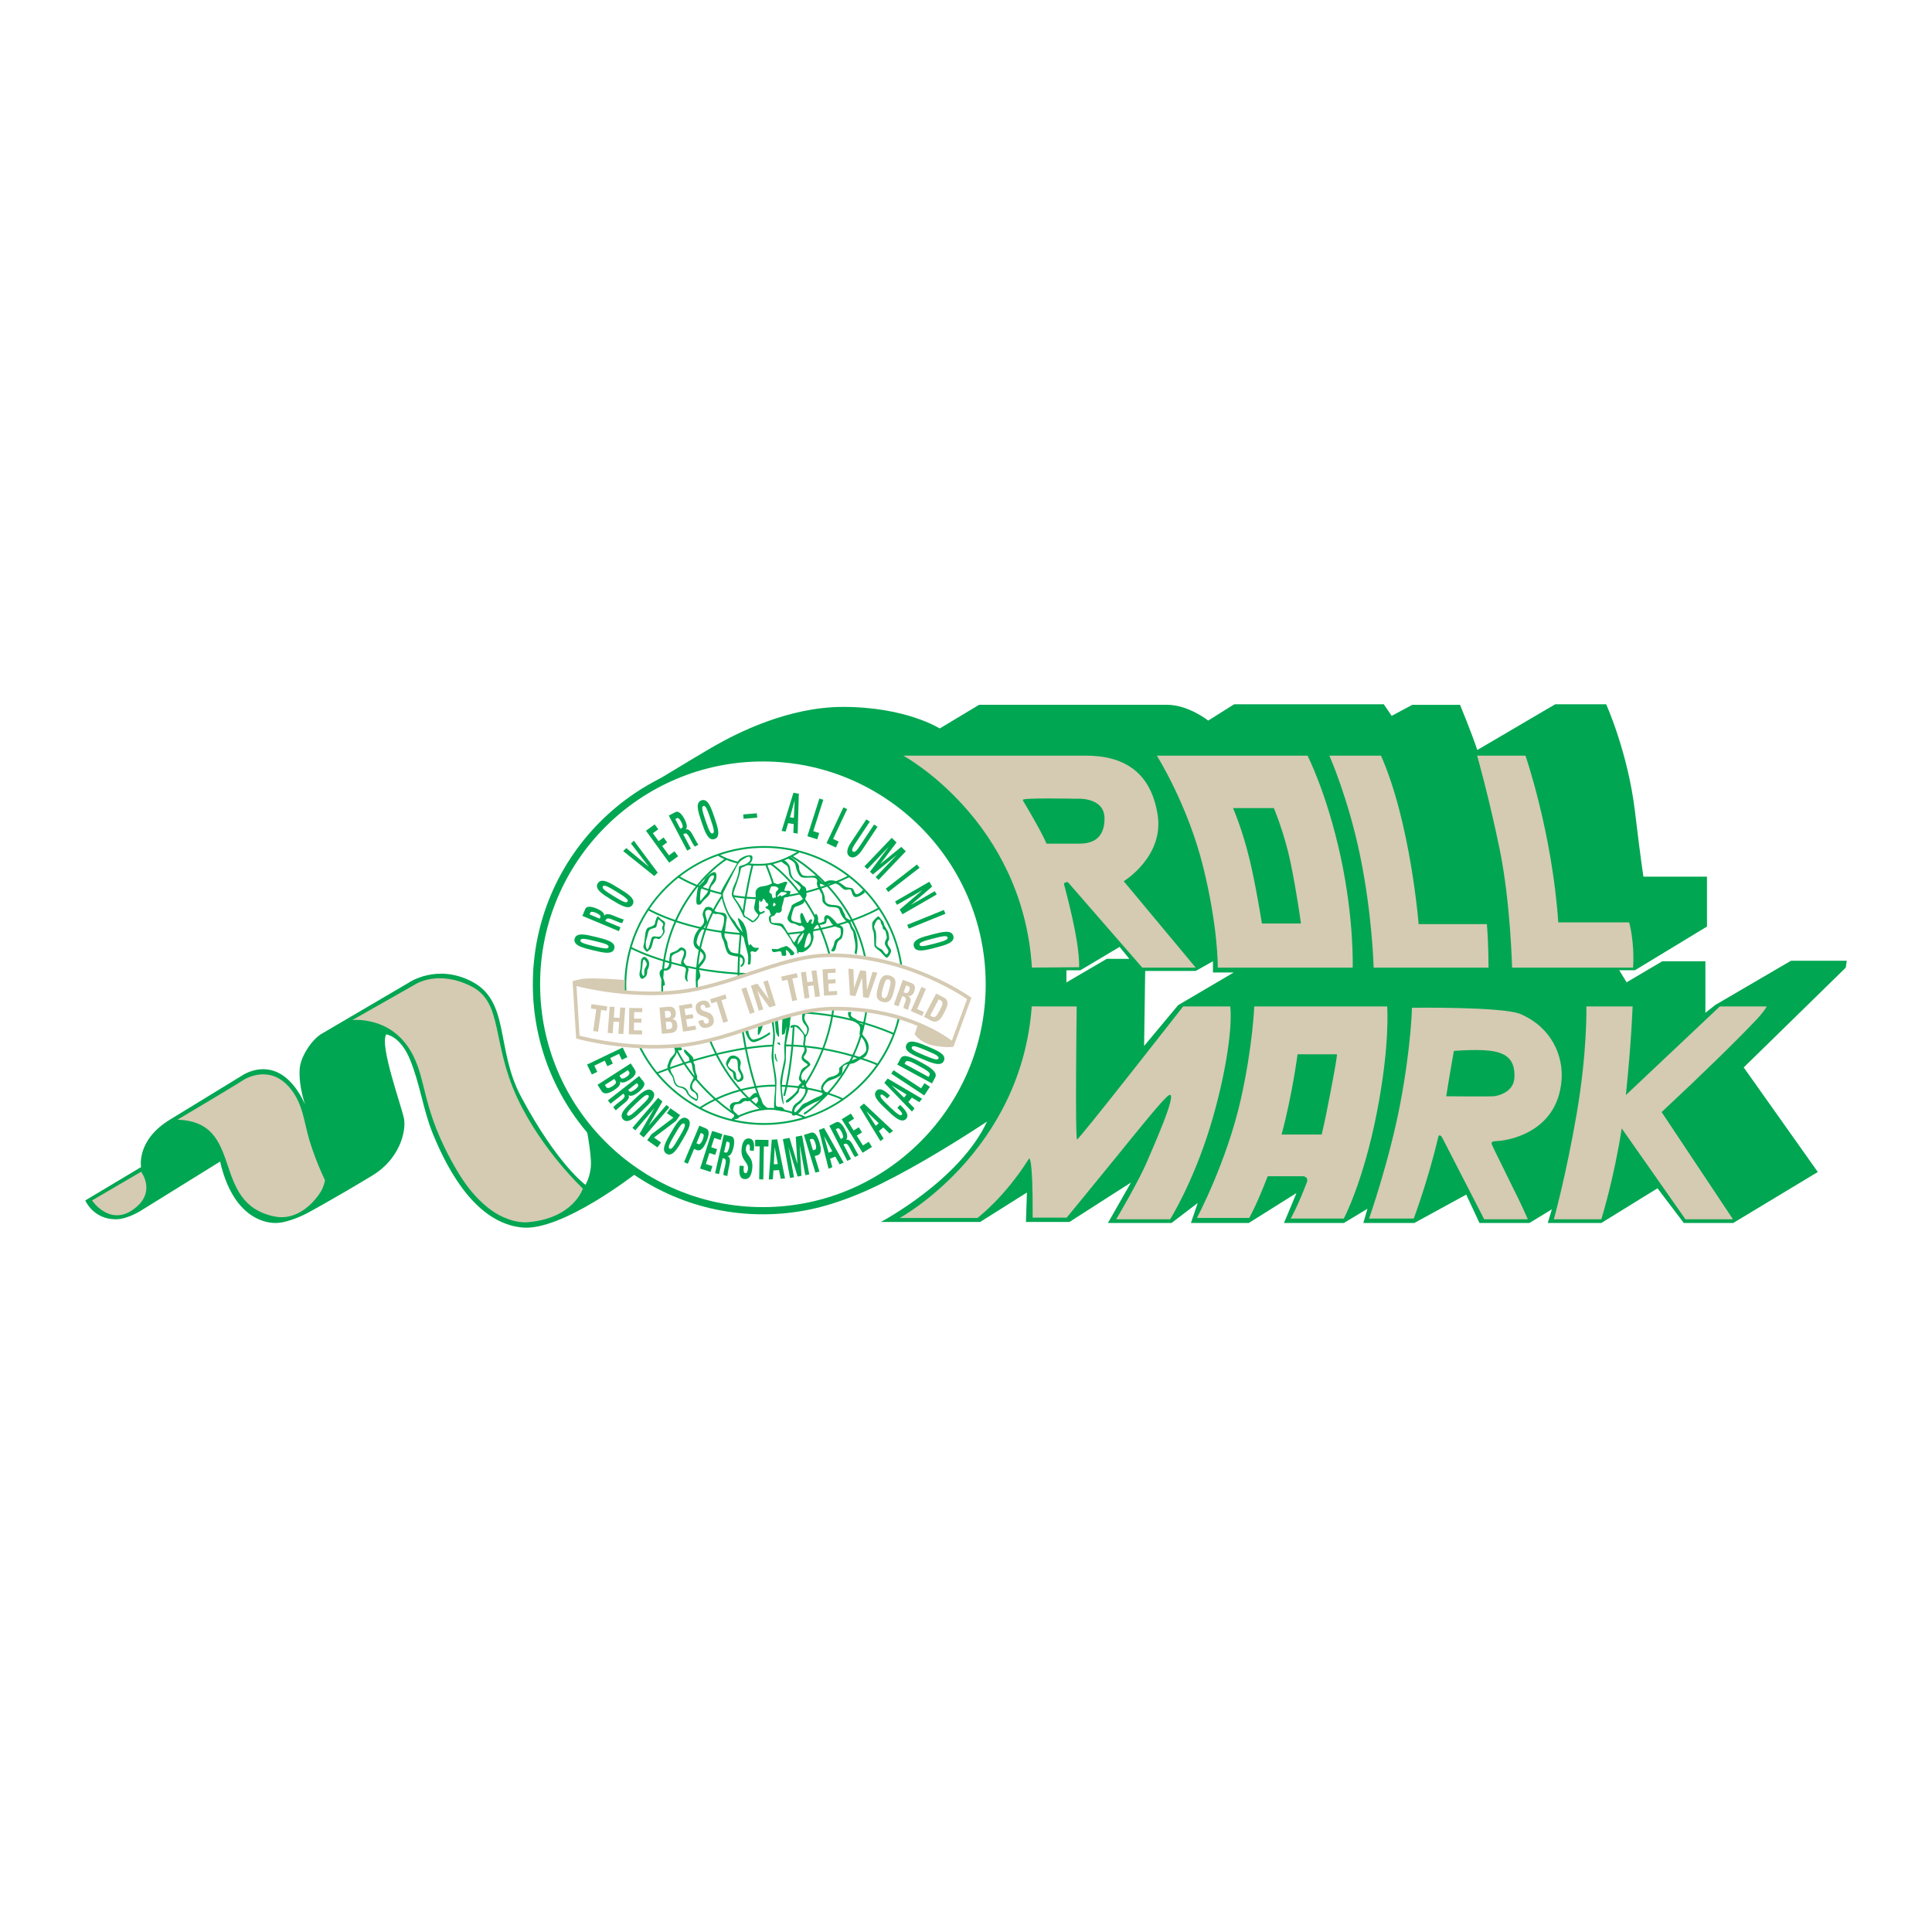 <?xml version="1.0" encoding="utf-8"?>
<!-- Generator: Adobe Illustrator 13.0.0, SVG Export Plug-In . SVG Version: 6.00 Build 14948)  -->
<!DOCTYPE svg PUBLIC "-//W3C//DTD SVG 1.0//EN" "http://www.w3.org/TR/2001/REC-SVG-20010904/DTD/svg10.dtd">
<svg version="1.0" id="Layer_1" xmlns="http://www.w3.org/2000/svg" xmlns:xlink="http://www.w3.org/1999/xlink" x="0px" y="0px"
	 width="192.756px" height="192.756px" viewBox="0 0 192.756 192.756" enable-background="new 0 0 192.756 192.756"
	 xml:space="preserve">
<g>
	<polygon fill-rule="evenodd" clip-rule="evenodd" fill="#FFFFFF" points="0,0 192.756,0 192.756,192.756 0,192.756 0,0 	"/>
	<path fill-rule="evenodd" clip-rule="evenodd" fill="#00A651" d="M77.998,95.331c0,0-0.003-0.337-0.111-0.4
		c-0.107-0.065-0.453,0.062-0.672,0.062c-0.215,0-0.218-0.32-0.218-0.32s0.303,0.02,0.524,0.02c0.215,0,0.277-0.131,0.515-0.176
		c0.241-0.042,0.326-0.196,0.527-0.088c0.193,0.113,0.686,0.544,0.686,0.697c0,0.15-0.366,0.281-0.408,0.108
		c-0.045-0.174-0.329-0.479-0.415-0.434c-0.084,0.042,0.108,0.476-0.042,0.544C78.235,95.407,77.998,95.331,77.998,95.331
		L77.998,95.331z"/>
	<path fill-rule="evenodd" clip-rule="evenodd" fill="#00A651" d="M79.36,94.237c-0.19-0.205-1.045-1.695-1.216-1.956
		c-0.172-0.258-0.818-0.158-1.059-0.204c-0.241-0.039-0.116-0.329-0.182-0.456c-0.068-0.133,0.161-0.236,0.29-0.252
		c0.133-0.022,0.241-0.408,0.371-0.317c0.127,0.087,0.473-0.066,0.431-0.31c-0.046-0.238,0.241-0.952,0.218-1.08
		c-0.02-0.133,0.28-0.172,0.408-0.172c0.133,0,0.243-0.411,0.243-0.544c0-0.13-0.501-0.034-0.586-0.077
		c-0.085-0.042,0.193-0.635,0.258-0.768c0.068-0.133-0.215-0.133-0.215-0.133s-0.584,0.218-0.715,0.243
		c-0.133,0.023-0.413-0.218-0.542-0.11c-0.059,0.048-0.28,0.164-0.521,0.234c-0.278,0.083-0.582,0.108-0.672,0.133
		c-0.179,0.043-0.53,0.295-0.49,0.641c0.076,0.598-0.119,1.114-0.139,1.44c-0.025,0.326,0.408,0.703,0.408,0.703
		s-0.042,0.159-0.107,0.241c-0.065,0.091-0.414,0.4-0.414,0.4s-0.516-0.366-0.799-0.496c-0.02,0-0.195-0.547-0.471-1.009
		c-0.326-0.555-0.657-0.779-0.68-1.238c-0.005-0.156,0.335-0.983,0.536-1.638c0.153-0.513,0.196-0.855,0.221-0.907
		c0.045-0.065,0.555-0.188,0.904-0.488c0.215-0.179,0.275-0.524,0.21-0.683c-0.13-0.306-1.264,0.067-1.457,0.561
		c-0.079,0.218-0.128,0.261-0.215,0.436c-0.085,0.173-1.454,2.384-1.454,2.579c0,0.103,0.105,0.916,0.448,1.731
		c0.32,0.774,0.94,1.676,1.199,2.018c0.544,0.718,0.672,0.762,0.672,0.956c0,0.195,0.289,1.054,0.38,1.542
		c0.068,0.346-0.008,0.975-0.008,0.975s0.238,0.034,0.257-0.096c0.022-0.133,0.088-0.859,0.022-0.989
		c-0.064-0.131,0.045-0.261,0.173-0.241c0.133,0.025,0.241,0.133,0.391,0.025c0.151-0.111,0.272-0.357,0.272-0.357
		s-0.405,0.008-0.536-0.057c-0.127-0.062-0.301-0.385-0.365-0.303c-0.069,0.084-0.108,0.15-0.108,0.15s-0.128-0.411-0.173-1.063
		c-0.046-0.651-0.306-1.08-0.392-1.233c-0.084-0.153-0.521-0.563-0.541-0.434c-0.022,0.128,0.499,1.386,0.499,1.386
		s-0.544-0.562-0.716-0.953c-0.173-0.391-0.672-0.434-1.191-2.278c-0.065-0.281-0.108-0.584-0.065-0.694
		c0.043-0.108,1.386-2.712,1.386-2.712s0.153-0.297,0.329-0.451c0.173-0.153,0.904-0.629,0.95-0.414
		c0.045,0.218,0.114,0.119,0.065,0.24c-0.192,0.542-1.105,0.61-1.128,0.694c-0.02,0.086-0.042,0.281-0.042,0.434
		c0,0.15-0.131,0.737-0.389,1.279c-0.26,0.544-0.342,1.009-0.277,1.202c0.064,0.195,0.439,0.706,0.549,0.878
		c0.105,0.17,0.508,0.98,0.572,1.156c0.066,0.17,0.097,0.094,0.227,0.162c0.128,0.065,0.583,0.45,0.7,0.461
		c0.122,0.012,0.411-0.227,0.575-0.453c0.159-0.227,0.074-0.315,0.205-0.357c0.127-0.042,0.465-0.17,0.442-0.269
		c-0.02-0.099-0.085-0.065-0.15-0.043c-0.062,0.02-0.223,0.17-0.325,0.088c-0.097-0.088-0.159-0.26-0.117-0.351
		c0.04-0.082,0.02-0.278,0.008-0.394c-0.008-0.119,0.034-0.456,0.077-0.434c0.04,0.02,0.031,0.235,0.184,0.139
		c0.154-0.096,0.088-0.3,0.162-0.277c0.076,0.02,0.196,0.065,0.227,0.238c0.031,0.17,0.269,0.208,0.281,0.297
		c0.022,0.252-0.292,0.219-0.292,0.318s0.377,0.209,0.411,0.334c0.032,0.116,0.088,0.354,0.139,0.362
		c0.06,0.015-0.227,0.188-0.205,0.394c0.02,0.204,0.032,0.451,0.272,0.57c0.238,0.122,0.862,0.13,0.978,0.272
		c0.119,0.142,0.358,0.369,0.437,0.542c0.073,0.17,0.53,0.729,0.561,0.861c0.028,0.13,0.293,0.507,0.411,0.604
		c0.119,0.099,0.195,0.507,0.173,0.561c-0.023,0.057,0.127,0.12,0.127,0.12S79.718,94.625,79.36,94.237L79.36,94.237L79.36,94.237z
		 M77.376,90.308c-0.076,0.054-0.207,0.131-0.207,0.131s-0.067-0.119-0.034-0.23c0.034-0.105,0.119-0.161,0.119-0.161
		S77.448,90.254,77.376,90.308L77.376,90.308L77.376,90.308z M77.906,89.027c0.097-0.067,0.607-0.017,0.593,0.086
		c-0.012,0.096-0.562,0.323-0.562,0.323s0.017-0.035-0.057-0.108c-0.071-0.077-0.192,0.162-0.312,0.135
		C77.453,89.444,77.805,89.09,77.906,89.027L77.906,89.027L77.906,89.027z M76.761,88.971c0.009-0.173,0.182-0.521,0.182-0.521
		s0.28-0.043,0.408-0.009c0.133,0.034,0.337,0.117,0.314,0.247c-0.022,0.129-0.247,0.217-0.269,0.379
		c-0.02,0.162,0.011,0.487,0.011,0.487s-0.172-0.046-0.246,0.062c-0.08,0.108-0.136-0.215-0.164-0.366
		C76.969,89.099,76.75,89.144,76.761,88.971L76.761,88.971z"/>
	<path fill-rule="evenodd" clip-rule="evenodd" fill="#00A651" d="M76.802,102.977c0,0-0.425,0.301-0.876,0.52
		c-0.238,0.113-0.51,0.178-0.677,0.215c-0.49,0.107-0.606-0.916-0.606-0.916l-0.292,0.098c0,0,0.3,1.078,0.818,1.078
		c0.519,0,1.675-0.799,1.675-0.799L76.802,102.977L76.802,102.977z"/>
	<path fill-rule="evenodd" clip-rule="evenodd" fill="#00A651" d="M75.645,102.428c0,0-0.074,0.742-0.02,0.807
		c0.054,0.066,0.139-0.041,0.227-0.223c0.085-0.186,0.241-0.584,0.241-0.664C76.093,102.277,75.645,102.428,75.645,102.428
		L75.645,102.428z"/>
	<path fill-rule="evenodd" clip-rule="evenodd" fill="#00A651" d="M76.988,101.984l0.205-0.068c0,0,0.15,1.408,0.13,1.656
		c-0.022,0.246-0.227,1.061-0.119,2.312c0.085,0.973,0.312,1.426,0.258,2.414c-0.054,0.998-0.085,1.756-0.042,1.979
		c0.042,0.23,0.487,0.131,0.564,0.176c0.068,0.041,0.343,0.238,0.312,0.363c-0.037,0.133-0.144,0.055-0.144,0.055
		s-0.914-0.105-0.916-0.234c-0.042-0.951,0.096-1.566,0.096-2.084c0-1.363-0.354-2.529-0.354-3.154c0-0.627,0.196-1.654,0.159-2.279
		C77.107,102.492,76.988,101.984,76.988,101.984L76.988,101.984z"/>
	<path fill-rule="evenodd" clip-rule="evenodd" fill="#00A651" d="M77.312,101.887l0.3-0.074c0,0,0.054,0.508,0.077,0.775
		c0.026,0.273,0.062,0.799,0.026,0.857c-0.049,0.055-0.307-0.314-0.329-0.703C77.366,102.348,77.312,101.887,77.312,101.887
		L77.312,101.887z"/>
	<path fill-rule="evenodd" clip-rule="evenodd" fill="#00A651" d="M77.3,105.16l0.107-0.02c0,0,0.006,0.227,0.054,0.434
		c0.04,0.168,0.125,0.314,0.108,0.342C77.541,105.982,77.247,105.689,77.3,105.16L77.3,105.16z"/>
	<path fill-rule="evenodd" clip-rule="evenodd" fill="#00A651" d="M77.541,104.037c0,0,0.017,0.162,0.324,0.236
		c0.031,0.021-0.088-0.162-0.088-0.27C77.776,104.016,77.541,104.037,77.541,104.037L77.541,104.037z"/>
	<path fill-rule="evenodd" clip-rule="evenodd" fill="#00A651" d="M78.065,101.637c0,0-0.104,1.59-0.028,1.598
		c0.072,0.012,0.258-0.115,0.258-0.115s0.17-0.811,0.17-0.672c0,0.141-0.213,1.664-0.224,1.904
		c-0.011,0.234,0.065,1.104,0.017,1.357c-0.04,0.264-0.431,1.955-0.419,2.248c0.008,0.189,0.037,1.031,0.133,1.621
		c0.048,0.303,0.162,0.574,0.189,0.592c0.097,0.053-0.173-1.201-0.159-1.725c0.045-1.32,0.377-2.129,0.399-2.674
		c0.008-0.309,0.008-1.453,0.043-1.703c0.031-0.25,0.411-1.838,0.376-1.953c-0.034-0.121,0.074-0.617,0.074-0.66
		S78.065,101.637,78.065,101.637L78.065,101.637z"/>
	<path fill-rule="evenodd" clip-rule="evenodd" fill="#00A651" d="M88.566,94.194c-0.049-0.264,0.13-0.379,0.145-0.499
		c0.02-0.116-0.051-0.598-0.107-0.746c-0.057-0.142-0.392-0.589-0.408-0.731c-0.014-0.145-0.105-0.329-0.219-0.431
		c-0.107-0.102-0.272-0.363-0.346-0.357c-0.115,0.009-0.481,0.408-0.569,0.559c-0.08,0.15-0.071,0.666,0.051,0.87
		c0.127,0.201,0.104,1.301,0.127,1.497c0.028,0.195,0.417,0.439,0.559,0.555c0.144,0.122,0.541,0.635,0.668,0.635
		s0.346-0.295,0.428-0.59C88.965,94.659,88.62,94.458,88.566,94.194L88.566,94.194L88.566,94.194z M88.427,95.226
		c-0.108,0-0.318-0.366-0.403-0.457c-0.082-0.096-0.629-0.247-0.629-0.516c0-0.275,0.091-1.227-0.091-1.496
		c-0.192-0.272-0.012-0.57,0.057-0.717c0.065-0.15,0.215-0.366,0.346-0.292c0.125,0.08,0.161,0.131,0.161,0.233
		c0,0.101,0.048,0.209,0.147,0.351c0.102,0.147-0.022,0.264,0.122,0.374c0.145,0.111,0.227,0.145,0.241,0.312
		c0.022,0.17,0.15,0.5,0.079,0.61c-0.068,0.11-0.187,0.323-0.175,0.524c0.005,0.204,0.359,0.583,0.359,0.729
		C88.642,95.024,88.529,95.226,88.427,95.226L88.427,95.226z"/>
	<path fill-rule="evenodd" clip-rule="evenodd" fill="#00A651" d="M86.301,89.039l-0.173-0.274c0,0-0.257,0.274-0.391,0.349
		c-0.137,0.076-0.29,0.195-0.417,0c-0.125-0.193-0.142-0.38-0.269-0.471c-0.128-0.094-0.499-0.05-0.703-0.17
		c-0.201-0.119-0.655-0.609-1.361-0.64c-0.7-0.037-0.638,0.369-0.924,0.17c-0.283-0.204-0.513-0.675-0.816-0.638
		c-0.306,0.031-1.097,0.108-1.256-0.116c-0.334-0.456-0.235-0.654-0.292-0.878c-0.127-0.516-0.966-0.938-0.966-0.938l-0.274,0.153
		c0,0,0.833,0.337,0.892,0.677c0.065,0.34,0.264,1.142,0.661,1.264c0.405,0.122,1.006-0.06,1.329,0.076
		c0.32,0.142,0.153,0.479,0.153,0.479s0,0.306,0.159,0.51c0.15,0.198,0.165,0.385,0.306,0.552c0.133,0.17,0.042,0.664,0.133,0.847
		c0.096,0.185,0.45,0.476,0.697,0.493c0.25,0.018,0.862-0.022,0.958,0.306c0.209,0.757,0.66,1.094,0.941,1.358
		c0.11,0.104,0.122,0.332,0.192,0.461c0.105,0.199,0.244,0.307,0.25,0.417c0.017,0.187,0.13,0.751,0.173,0.952
		c0.105,0.558-0.045,1.097-0.045,1.097l0.184,0.17c0,0,0.125-0.513,0.125-0.881c0.006-0.539-0.11-1-0.11-1s-0.094-0.459-0.216-0.598
		c-0.125-0.139-0.343-0.587-0.402-0.848c-0.06-0.261-0.432-0.201-0.494-0.493c-0.062-0.292-0.218-0.431-0.275-0.635
		c-0.065-0.201-0.246-0.473-0.85-0.49c-0.793-0.025-0.924-0.323-0.924-0.632s-0.182-0.708-0.281-0.879
		c-0.09-0.167-0.306-0.64-0.164-0.623c0.139,0.017,0.533,0.278,0.624,0.156c0.091-0.122,0.207-0.207,0.544-0.207
		c0.178,0,0.414,0.017,0.637,0.162c0.204,0.127,0.397,0.379,0.535,0.451c0.292,0.153,0.604-0.105,0.706,0.062
		c0.111,0.17,0.122,0.709,0.496,0.709C85.769,89.498,86.301,89.039,86.301,89.039L86.301,89.039z"/>
	<path fill-rule="evenodd" clip-rule="evenodd" fill="#00A651" d="M66.363,92.168c0.031-0.201-0.232-0.343-0.383-0.434
		c-0.156-0.1-0.215-0.261-0.326-0.295c-0.111-0.028-0.261,0.386-0.309,0.68c-0.045,0.292-0.527,0.352-0.692,0.443
		c-0.17,0.093-0.249,0.416-0.263,0.569c-0.011,0.156-0.108,1.004-0.184,1.208c-0.079,0.198,0.153,0.477,0.277,0.584
		c0.122,0.104,0.202-0.094,0.372-0.199c0.167-0.11,0.264-0.68,0.334-0.927c0.082-0.246,0.309-0.186,0.482-0.107
		c0.17,0.073,0.383-0.292,0.524-0.462c0.133-0.17,0.139-0.372,0.09-0.559C66.244,92.488,66.335,92.366,66.363,92.168L66.363,92.168
		L66.363,92.168z M66.156,92.306c-0.232,0.397,0.051,0.511,0.014,0.644c-0.275,0.989-0.915,0.153-1.162,0.633
		c-0.065,0.13-0.294,1.323-0.459,1.113c-0.17-0.221-0.147-0.729-0.042-1.006c0.107-0.278,0.13-0.771,0.317-0.921
		c0.184-0.159,0.521-0.173,0.615-0.252c0.091-0.074,0.201-0.902,0.283-0.794C65.796,91.833,66.27,92.105,66.156,92.306
		L66.156,92.306z"/>
	<path fill-rule="evenodd" clip-rule="evenodd" fill="#00A651" d="M64.283,95.473c-0.246,0.03-0.354,0.312-0.354,0.586
		c0,0.28-0.042,0.708-0.108,0.941c-0.059,0.232,0,0.465,0.122,0.604c0.125,0.139,0.34-0.033,0.497-0.201
		c0.15-0.17,0.135-0.461,0.135-0.569c0-0.107,0.202-0.216,0.187-0.757C64.756,95.815,64.456,95.456,64.283,95.473L64.283,95.473
		L64.283,95.473z M64.283,96.878c0,0.293,0.032,0.586-0.136,0.448c-0.169-0.143-0.122-0.524-0.079-0.754
		c0.048-0.233,0.031-0.833,0.182-0.847c0.065-0.007,0.28,0.274,0.28,0.476C64.529,96.399,64.283,96.583,64.283,96.878L64.283,96.878
		z"/>
	<path fill-rule="evenodd" clip-rule="evenodd" fill="#00A651" d="M66.1,98.371c0.093,0.031,0.235-0.107,0.235-0.107
		s-0.012-0.396-0.165-0.641c-0.159-0.246-0.105-0.821,0.068-0.793c0.167,0.032,0.678,0.003,0.74-0.507
		c0.065-0.508-0.025-0.697,0.023-0.85c0.045-0.157,0.15-0.261,0.473-0.386c0.329-0.119,0.445-0.317,0.587-0.289
		c0.133,0.031,0.229,0.155,0.164,0.413c-0.06,0.261-0.32,0.771-0.272,0.93c0.042,0.15,0.493,0.414,0.493,0.566
		c0,0.153-0.198,0.794-0.06,1.003c0.136,0.221,0.275,0.355,0.209,0.092c-0.062-0.262,0-0.693,0.08-0.924
		c0.076-0.23-0.094-0.434-0.278-0.632c-0.185-0.199-0.261-0.307-0.125-0.521c0.142-0.219,0.309-0.771,0.077-1.015
		c-0.23-0.25-0.499-0.196-0.57-0.097c-0.278,0.385-0.907,0.368-0.924,0.586c-0.017,0.215-0.105,0.525-0.076,0.754
		c0.031,0.231-0.122,0.694-0.402,0.677c-0.275-0.014-0.553,0.153-0.57,0.434c-0.014,0.335,0.198,0.612,0.218,0.751
		C66,97.654,66.006,98.344,66.1,98.371L66.1,98.371z"/>
	<path fill-rule="evenodd" clip-rule="evenodd" fill="#00A651" d="M71.385,87.064c-0.133-0.111-0.289-0.015-0.444,0.076
		c-0.151,0.094-0.604,0.461-0.653,0.635c-0.042,0.167-0.181,0.229-0.349,0.411c-0.172,0.187-0.326,0.36-0.354,0.604
		c-0.031,0.244-0.247,1.417,0.017,1.465c0.261,0.045,0.32-0.048,0.428-0.201c0.107-0.156,0.263-0.324,0.448-0.476
		c0.188-0.157,0.385-0.386,0.385-0.57c0-0.19,0-0.494,0.181-0.677c0.185-0.19,0.372-0.42,0.405-0.621
		C71.479,87.511,71.524,87.171,71.385,87.064L71.385,87.064L71.385,87.064z M71.096,87.834c-0.215,0.368-0.326,0.538-0.417,0.924
		c-0.094,0.385-0.201,0.402-0.511,0.788c-0.306,0.383-0.337,0.462-0.322,0.091c0.017-0.369,0.017-0.803,0.139-0.987
		c0.122-0.184,0.493-0.428,0.573-0.598c0.076-0.173,0.241-0.726,0.583-0.712C71.241,87.344,71.309,87.466,71.096,87.834
		L71.096,87.834z"/>
	<path fill-rule="evenodd" clip-rule="evenodd" fill="#00A651" d="M73.834,95.183c-0.307-0.107-0.803-0.031-0.984-0.292
		c-0.338-0.493-0.215-0.694-0.309-0.938c-0.091-0.25-0.334-0.437-0.243-0.867c0.091-0.432,0.122-1.077,0.184-1.279
		c0.06-0.198,0.048-0.598-0.232-0.706c-0.278-0.107-0.908-0.014-1.091-0.354c-0.187-0.343-0.649-0.278-0.74-0.219
		c-0.093,0.06-0.343,0.465-0.312,0.757c0.031,0.292,0.372,0.632-0.122,1.125c-0.306,0.306-0.74,0.768-0.788,1.491
		c-0.042,0.726,0.479,0.802,0.666,1.003c0.184,0.201,0.508,0.402,0.233,0.819c-0.281,0.417-0.604,0.648-0.593,0.892
		c0.018,0.244,0.19,0.445,0.052,0.736c-0.139,0.299-0.187,0.588-0.015,0.574c0,0,0.352-0.324,0.335-0.574
		c-0.012-0.244-0.247-0.66-0.043-0.89c0.199-0.232,0.661-0.688,0.586-1.142c-0.125-0.726-0.972-0.831-0.916-1.369
		c0.034-0.261,0.19-0.788,0.468-1.111c0.275-0.326,0.57-0.632,0.587-0.848c0.014-0.215-0.329-0.893-0.131-1.105
		c0.207-0.218,0.544-0.051,0.57,0.071c0.037,0.128,0.329,0.278,0.468,0.232c0.136-0.045,0.756,0.079,0.771,0.326
		c0.045,0.692-0.202,1.151-0.25,1.369c-0.048,0.215-0.042,0.524,0.142,0.862c0.181,0.337,0.27,1.212,0.566,1.433
		c0.42,0.31,1.287,0.165,1.389,0.525c0.156,0.539-0.34,0.615-0.202,0.723c0.142,0.108,0.349-0.162,0.406-0.399
		C74.378,95.617,74.146,95.291,73.834,95.183L73.834,95.183z"/>
	<path fill-rule="evenodd" clip-rule="evenodd" fill="#00A651" d="M78.924,102.578c0,0,0.321-0.244,0.536-0.107
		c0.218,0.139,0.726,0.662,0.745,0.863c0.012,0.201,0.071,0.199,0.179,0.123c0.111-0.078,0.389-0.586,0.312-0.908
		s-0.538-0.756-0.431-1.111c0.108-0.354,0.093-0.322,0.093-0.322l-0.309-0.043c0,0-0.062,0.49,0.029,0.797
		c0.09,0.309,0.495,0.541,0.458,0.881c-0.051,0.604-0.243,0.445-0.195,0.521c-0.093-0.152-0.513-0.787-0.726-0.926
		C79.352,102.18,78.66,102.238,78.924,102.578L78.924,102.578z"/>
	<path fill-rule="evenodd" clip-rule="evenodd" fill="#00A651" d="M78.445,109.773c0,0,1.097-0.736,1.139-1.139
		c0.048-0.402,0.229-0.449,0.34-0.572c0.107-0.123-0.309-0.213-0.201-0.584c0.108-0.373,0.173-0.754,0.419-0.924
		c0.241-0.172,0.564-0.264,0.366-0.418c-0.198-0.148-0.612-0.336-0.521-0.709c0.091-0.371,0.354-0.568,0.261-0.846
		c-0.091-0.275-0.153-0.418-0.091-0.633c0.059-0.215,0.059-0.678,0.059-0.678l0.167,0.08c0,0,0.017,0.383-0.025,0.535
		c-0.048,0.156-0.082,0.357,0.06,0.617c0.139,0.264,0.045,0.539-0.076,0.711c-0.125,0.168-0.292,0.291,0.042,0.506
		c0.34,0.219,0.587,0.479,0.389,0.631c-0.199,0.154-0.581,0.432-0.759,0.771c-0.165,0.342-0.026,0.574,0.082,0.691
		c0.11,0.125,0.247,0.324-0.091,0.557c-0.343,0.232-0.312,0.604-0.312,0.604s-0.865,0.953-1.125,1.018
		C78.306,110.055,78.445,109.773,78.445,109.773L78.445,109.773z"/>
	<path fill-rule="evenodd" clip-rule="evenodd" fill="#00A651" d="M84.623,100.959l0.326,0.018c0,0-0.113,0.221-0.045,0.348
		c0.097,0.188,0.386,0.299,0.386,0.299s0.323,0.152,0.414,0.385c0.091,0.23,0.462,0.031,0.462,0.494c0,0.461-0.294,0.555,0,0.877
		c0.29,0.324,0.632,0.82,0.462,1.414c-0.173,0.605-0.312,0.65-0.618,0.789s-0.646,0.508-1.06,0.539
		c-0.417,0.033-0.804,0.109-0.864,0.355c-0.062,0.248,0,0.586-0.17,0.758c-0.167,0.164-0.558,0.369-1.063,0.533
		c-0.507,0.172-0.722,0.635-0.739,0.82c-0.02,0.188,0.507,0.557,0.34,0.709c-0.17,0.154-0.864,0.598-0.989,0.615
		c-0.122,0.016-1.344,0.621-1.567,0.941c-0.235,0.32-0.76,0.551-0.851,0.398c-0.094-0.152-0.031-0.541,0.076-0.801
		c0.108-0.262,0.354-0.396,0.618-0.602c0.264-0.201,0.618-0.77,0.618-1.004c0-0.232-0.153-0.461-0.153-0.461l-0.172-0.258
		c0,0,0.136-0.545,0.244-0.43c0.107,0.104,0.107,0.395,0.156,0.613c0.049,0.217,0.264,0.213,0.125,0.629
		c-0.139,0.416-0.57,1.066-0.816,1.205c-0.249,0.133-0.524,0.539-0.493,0.738c0.032,0.201,0.153,0.061,0.337-0.107
		c0.187-0.17,0.419-0.604,0.691-0.693c0.281-0.09,0.681-0.354,1.114-0.553c0.428-0.207,0.799-0.252,0.626-0.568
		c-0.164-0.326-0.105-0.59,0.035-0.807c0.138-0.215,0.535-0.648,0.756-0.689c0.213-0.047,0.907-0.199,0.921-0.605
		c0.02-0.4-0.091-0.246,0.295-0.568c0.384-0.324,0.711-0.4,1.25-0.615c0.538-0.217,1.139-0.584,1.153-0.953
		c0.017-0.371-0.167-0.975-0.476-1.232c-0.309-0.264-0.156-0.541-0.139-0.787c0.015-0.25-0.045-0.463-0.388-0.664
		C85.085,101.84,84.516,101.605,84.623,100.959L84.623,100.959z"/>
	<path fill-rule="evenodd" clip-rule="evenodd" fill="#00A651" d="M67.259,104.541c0,0,0.125,0.201,0.076,0.465
		c-0.045,0.268-0.479,0.482-0.569,0.842c-0.097,0.357-0.264,0.42-0.125,0.871c0.139,0.447,0.488,0.605,0.533,0.994
		c0.048,0.389,0.258,0.686,0.552,0.762c0.295,0.082,0.382,0.053,0.644,0.305c0.184,0.168,0.042,0.285,0.555,0.73
		c0.145,0.119,0.36,0.217,0.474,0.293c0.278,0.186,0.317-0.621,0.176-0.738c-0.372-0.311-0.592-0.473-0.516-0.799
		c0.077-0.332,0.176-0.365,0.409-0.586c0.232-0.215-0.014-0.48-0.08-0.809c-0.087-0.434-0.01-0.639-0.139-0.756
		c-0.125-0.127,0.062-0.482-0.215-0.748c-0.28-0.264-0.765-0.826-0.791-0.605c-0.034,0.213,0.216,0.445,0.354,0.59
		c0.139,0.137,0.173,0.199,0.173,0.449c0,0.252,0.229,0.123,0.275,0.498c0.045,0.311,0.048,0.441,0.19,0.785
		c0.135,0.346-0.079,0.484-0.284,0.941c-0.198,0.447-0.119,0.744,0.267,0.93c0.388,0.186,0.374,0.789,0.235,0.699
		c-0.142-0.094-0.669-0.326-0.759-0.619c-0.097-0.299-0.283-0.504-0.564-0.594c-0.278-0.094-0.468,0-0.683-0.346
		c-0.184-0.283-0.156-0.631-0.312-0.836c-0.156-0.197-0.368-0.66-0.23-1.066c0.139-0.402,0.312-0.643,0.425-0.783
		c0.241-0.299,0.15-0.574,0.32-0.604c0.17-0.029,0.371-0.029,0.371-0.029s0.034-0.217-0.074-0.268
		C67.834,104.461,67.259,104.541,67.259,104.541L67.259,104.541z"/>
	<path fill-rule="evenodd" clip-rule="evenodd" fill="#00A651" d="M73.106,111.549c0.187-0.141,0.187-0.387,0.014-0.543
		c-0.17-0.154-0.484-0.605-0.17-0.885c0.309-0.283,0.584-0.064,0.788-0.248c0.204-0.191,0.297-0.375,0.658-0.33
		c0.354,0.047,0.337,0.018,0.631-0.279c0.295-0.295,0.451-0.275,0.576-0.092c0.127,0.184,0.451,0.496,0.377,0.701
		c-0.08,0.201,0.731,0.777,0.731,0.777l-0.609,0.092c0,0-0.139-0.312-0.516-0.453c-0.369-0.139,0.107-0.311,0.047-0.527
		c-0.059-0.219,0-0.371-0.278-0.264c-0.28,0.107-0.526,0.434-0.838,0.361c-0.312-0.08-0.419,0.139-0.59,0.23
		c-0.172,0.092-0.634,0.016-0.683,0.248c-0.048,0.234-0.221,0.357,0.028,0.59c0.25,0.234,0.729,0.574,0.25,0.699
		C73.04,111.752,72.916,111.686,73.106,111.549L73.106,111.549z"/>
	<path fill-rule="evenodd" clip-rule="evenodd" fill="#00A651" d="M74.129,107.23c-0.094-0.297-0.386-0.574-0.264-0.932
		c0.201-0.592-0.388-1.061-0.825-0.98c-0.258,0.049-0.334,0.188-0.422,0.328c-0.13,0.211-0.201,0.443-0.185,0.525
		c0.032,0.141,0.295,0.637,0.561,0.734c0.264,0.09,0.111,0.744,0.324,0.807c0.215,0.061,0.145,0.324,0.51,0.199
		C74.206,107.789,74.223,107.525,74.129,107.23L74.129,107.23L74.129,107.23z M73.88,107.57c-0.17,0.25-0.346,0.203-0.406-0.027
		c-0.06-0.238,0.034-0.561-0.326-0.76c-0.354-0.203-0.652-0.441-0.461-0.686c0.182-0.25,0.182-0.482,0.385-0.482
		c0.201,0,0.451-0.045,0.513,0.326c0.062,0.371-0.014,0.666,0.091,0.887C73.786,107.045,74.049,107.324,73.88,107.57L73.88,107.57z"
		/>
	<path fill-rule="evenodd" clip-rule="evenodd" fill="#00A651" d="M83.437,92.055c-0.233-0.32-0.782-0.876-1.043-0.723
		c-0.264,0.153-0.139,0.582-0.139,0.582s-0.893,0.445-0.677,0.017c0.15-0.309-0.096-0.876-0.221-0.737
		c-0.122,0.139-0.139,1.08-0.354,0.975c-0.215-0.113,0.269-0.482-0.15-0.434c-0.156,0.017-0.204,0.487-0.357,0.289
		c-0.153-0.198-0.379-0.98-0.507-0.935c-0.329,0.104-0.034,0.887-0.054,0.98c-0.017,0.088-0.366-0.028-0.564-0.087
		c-0.202-0.063-0.496-0.08-0.417-0.496c0.077-0.417,0.218-0.956,0.399-1.015c0.19-0.065,0.802-0.25,0.876-0.462
		c0.082-0.218,0.145-0.462,0.204-0.57c0.062-0.11,0.014-0.188,0.014-0.451c0-0.261,0.02-0.43-0.26-0.57
		c-0.128-0.065-0.289-0.303-0.468-0.422c-0.199-0.136-0.408-0.156-0.564-0.36c-0.295-0.385-0.246-0.649-0.337-1.096
		c-0.096-0.445-0.729-0.97-0.975-0.678c0,0,0.184,0.161,0.383,0.314c0.144,0.103,0.311,0.182,0.359,0.289
		c0.185,0.417,0.034,0.813,0.368,1.153c0.338,0.34,0.944,0.831,0.944,0.939c0,0.107-0.281,0.371-0.205,0.575
		c0.08,0.196,0.602,0.38,0.369,0.598c-0.229,0.212-1.074,0.465-1.089,0.675c-0.02,0.221-0.405,0.961-0.405,1.205
		c0,0.243,0.324,0.523,0.524,0.509c0.199-0.017,0.68,0.307,0.74,0.275c0.065-0.028,0.122-0.062,0.122-0.062s0.464,0.247,0.275,0.417
		c-0.085,0.085-0.354,0.326-0.598,0.638c-0.105,0.127-0.17,0.329-0.25,0.451c-0.118,0.175-0.226,0.249-0.226,0.249
		s0.247,0.292,0.376,0.553c0.083,0.156,0.068,0.329,0.068,0.329s0.388,0.076,0.521,0.017c0.145-0.062,0.671-0.317,0.867-0.802
		c0.221-0.553,0.198-0.751,0.167-0.847c-0.028-0.097-0.043-0.463,0.048-0.667c0.094-0.198,0.278-0.397,0.352-0.385
		c0.082,0.02,0.618-0.012,0.804-0.151c0.184-0.139,0.048-0.476,0.201-0.499c0.156-0.011,0.247,0.292,0.414,0.499
		c0.383,0.476,0.893,0.369,0.893,0.567c0,0.201,0.139,0.711-0.258,0.91c-0.405,0.204-0.34,0.433-0.43,0.71
		c-0.091,0.275-0.264,0.522-0.264,0.522s0.181,0.156,0.306,0.048c0.125-0.11,0.159-0.201,0.232-0.553
		c0.122-0.575,0.414-0.558,0.504-0.694c0.097-0.142,0.199-0.604,0.188-0.848C84.113,92.242,83.666,92.38,83.437,92.055
		L83.437,92.055L83.437,92.055z M80.071,93.525c-0.138,0.303-0.489,0.72-0.489,0.72s0.017-0.49,0.201-0.737
		c0.182-0.246,0.397-0.479,0.397-0.479S80.21,93.216,80.071,93.525L80.071,93.525L80.071,93.525z M80.582,94.384
		c-0.294,0.275-0.34,0.133-0.34,0.133s0.212-1.408,0.536-1.439C80.778,93.078,81.186,93.814,80.582,94.384L80.582,94.384z"/>
	<path fill-rule="evenodd" clip-rule="evenodd" fill="#00A651" d="M76.229,84.408c-3.225,0-6.192,1.102-8.55,2.944
		c-0.003-0.003-0.015-0.009-0.015-0.009l-0.017,0.028c-3.251,2.554-5.348,6.505-5.348,10.946c0,0.217,0.006,0.436,0.018,0.65
		L62.5,99.01c-0.009-0.23-0.021-0.463-0.021-0.691c0-1.262,0.173-2.483,0.496-3.645c0.354,0.181,1.446,0.705,3.18,1.238
		c-0.15,0.993-0.209,2.058-0.176,3.2l0.184,0.014c-0.037-1.131,0.025-2.179,0.17-3.157c0.881,0.264,1.93,0.527,3.121,0.75
		c-0.042,0.621-0.048,1.273,0,1.947l0.181-0.006c-0.045-0.666-0.04-1.301,0-1.91c1.18,0.213,2.497,0.386,3.951,0.474
		c-0.003,0.107,0,0.215,0,0.322l0.184-0.064c0-0.082-0.002-0.165-0.002-0.25c0.244,0.014,0.496,0.022,0.748,0.034l0.366-0.173
		c-0.38-0.009-0.751-0.026-1.111-0.043c0.014-1.312,0.097-2.584,0.213-3.772c0.142,0.012,0.287,0.014,0.425,0.022l-0.037-0.184
		c-0.122-0.006-0.247-0.012-0.371-0.02c0.005-0.028,0.011-0.051,0.011-0.08l-0.167-0.135c-0.011,0.067-0.017,0.133-0.02,0.198
		c-1.216-0.091-2.321-0.254-3.316-0.451c0.708-1.94,1.568-3.109,1.59-3.131l-0.146-0.111c-0.021,0.023-0.908,1.219-1.622,3.206
		c-1.079-0.227-2.012-0.493-2.793-0.751c0.608-1.346,1.343-2.455,2.063-3.344c0.677,0.277,1.516,0.556,2.474,0.779l0.031-0.181
		c-0.918-0.216-1.726-0.479-2.389-0.746c1.31-1.57,2.528-2.4,2.755-2.547c0.295,0.118,0.669,0.243,1.108,0.348l0.111-0.167
		c-0.938-0.212-1.562-0.527-1.831-0.678c1.375-0.464,2.843-0.716,4.37-0.716c1.137,0,2.236,0.142,3.296,0.402
		c-0.388,0.241-1.865,1.094-3.322,1.185c-0.57,0.031-1.083,0.011-1.553-0.037l-0.229,0.159c0.179,0.022,0.354,0.039,0.546,0.057
		c-0.099,0.38-0.368,1.508-0.643,3.103c-0.42-0.04-0.825-0.093-1.217-0.162l0.052,0.196c0.363,0.062,0.743,0.11,1.13,0.145
		c-0.071,0.445-0.144,0.921-0.218,1.422l0.147,0.264c0.08-0.595,0.167-1.153,0.255-1.667c0.329,0.022,0.66,0.039,1.003,0.051
		l0.051-0.182c-0.351-0.011-0.689-0.025-1.023-0.054c0.281-1.621,0.558-2.763,0.646-3.109c0.332,0.018,0.687,0.018,1.063-0.005
		c0.054-0.003,0.108-0.012,0.162-0.021c0.118,0.303,0.56,1.415,0.683,1.934l0.178-0.04c-0.119-0.516-0.526-1.55-0.674-1.91
		c0.105-0.014,0.216-0.034,0.321-0.051h-0.003c0.028,0.017,1.352,0.927,2.794,2.814c-0.396,0.091-0.816,0.162-1.236,0.229
		l-0.247,0.216c0.555-0.074,1.091-0.17,1.602-0.287c0.671,0.91,1.366,2.032,1.955,3.374c-0.969,0.198-2.046,0.359-3.219,0.458
		l0.099,0.176c1.165-0.102,2.233-0.267,3.191-0.465c0.326,0.766,0.621,1.605,0.855,2.512l0.193,0.005
		c-0.239-0.924-0.536-1.774-0.862-2.554c1.139-0.247,2.126-0.532,2.948-0.819c0.544,1.066,0.995,2.267,1.27,3.608l0.187,0.028
		c-0.275-1.372-0.728-2.607-1.284-3.698c1.471-0.527,2.35-1.012,2.551-1.131c1.12,1.669,1.865,3.597,2.162,5.666l0.19,0.062
		C89.119,89.668,83.28,84.408,76.229,84.408L76.229,84.408L76.229,84.408z M66.185,95.733c-1.774-0.547-2.859-1.08-3.16-1.236
		c0.385-1.31,0.955-2.537,1.677-3.653c0.289,0.159,1.176,0.624,2.588,1.105C66.808,93.055,66.411,94.313,66.185,95.733
		L66.185,95.733L66.185,95.733z M70.45,92.8c1.006,0.204,2.125,0.368,3.353,0.465c-0.119,1.19-0.198,2.462-0.215,3.778
		c-1.451-0.091-2.763-0.261-3.937-0.471C69.759,95.132,70.079,93.859,70.45,92.8L70.45,92.8L70.45,92.8z M70.271,92.763
		c-0.371,1.063-0.689,2.339-0.805,3.772c-1.188-0.218-2.23-0.482-3.107-0.749c0.224-1.417,0.618-2.672,1.103-3.777
		C68.253,92.272,69.189,92.537,70.271,92.763L70.271,92.763L70.271,92.763z M67.361,91.782c-1.392-0.476-2.268-0.929-2.557-1.09
		c0.794-1.183,1.769-2.236,2.885-3.121c0.235,0.147,0.836,0.488,1.734,0.859C68.704,89.325,67.967,90.439,67.361,91.782
		L67.361,91.782L67.361,91.782z M72.272,85.717c-0.394,0.266-1.527,1.105-2.729,2.565c-0.839-0.346-1.432-0.669-1.703-0.831
		c1.142-0.875,2.414-1.581,3.794-2.072C71.7,85.422,71.916,85.562,72.272,85.717L72.272,85.717L72.272,85.717z M79.729,85.08
		l-0.031-0.045c1.788,0.462,3.432,1.281,4.854,2.369c-0.271,0.136-0.978,0.474-1.986,0.839c-1.602-1.709-3.124-2.633-3.436-2.814
		C79.477,85.244,79.7,85.094,79.729,85.08L79.729,85.08L79.729,85.08z M77.119,86.213c0.74-0.172,1.417-0.476,1.899-0.725
		l-0.037,0.065c0.037,0.017,1.664,0.924,3.396,2.761c-0.714,0.252-1.564,0.513-2.508,0.731
		C78.649,87.432,77.501,86.505,77.119,86.213L77.119,86.213L77.119,86.213z M81.926,92.579c-0.582-1.34-1.267-2.459-1.939-3.375
		c0.955-0.221,1.811-0.491,2.525-0.749c0.827,0.892,1.664,1.998,2.358,3.31C84.054,92.048,83.07,92.335,81.926,92.579L81.926,92.579
		L81.926,92.579z M85.049,91.703c-0.694-1.309-1.533-2.411-2.35-3.313c1.085-0.402,1.82-0.762,2.016-0.858
		c1.104,0.864,2.068,1.893,2.865,3.055C87.364,90.711,86.488,91.19,85.049,91.703L85.049,91.703z"/>
	<path fill-rule="evenodd" clip-rule="evenodd" fill="#00A651" d="M89.136,103.045c-0.357-0.158-1.381-0.59-2.82-1.02
		c0.079-0.375,0.145-0.764,0.204-1.162l-0.181-0.012c-0.054,0.383-0.119,0.76-0.201,1.119c-0.87-0.254-1.888-0.51-2.999-0.703
		c0.034-0.209,0.065-0.428,0.094-0.646l-0.187,0.016c-0.025,0.203-0.052,0.402-0.088,0.604c-0.93-0.156-1.925-0.266-2.951-0.307
		l-0.008,0.182c1.015,0.037,2.003,0.15,2.927,0.303c-0.204,1.152-0.524,2.215-0.87,3.133c-0.904-0.152-1.881-0.27-2.902-0.322
		c0.091-1.076,0.113-1.812,0.113-1.832l-0.179-0.006c-0.005,0.02-0.025,0.754-0.116,1.834c-0.209-0.008-0.422-0.014-0.632-0.018
		l-0.034,0.182c0.218,0.006,0.434,0.006,0.646,0.018c-0.099,1.1-0.269,2.508-0.555,3.848c-0.156-0.01-0.323-0.01-0.484-0.01
		l0.017,0.178c0.144,0.002,0.289,0.002,0.428,0.014c-0.062,0.293-0.139,0.584-0.213,0.867l0.177,0.045
		c0.082-0.295,0.155-0.598,0.221-0.902c1.601,0.107,2.922,0.41,3.874,0.699c-1.208,1.281-2.22,1.893-2.248,1.904l0.096,0.162
		c0.023-0.016,1.088-0.656,2.344-2.01c0.643,0.203,1.091,0.391,1.309,0.494c-1.083,0.73-2.282,1.314-3.554,1.721
		c-0.467-0.215-1.995-0.852-3.537-0.883c-0.27-0.004-0.536,0.014-0.802,0.053c-0.289-0.197-1.052-0.75-1.97-1.773
		c0.403-0.102,0.828-0.188,1.27-0.256c0.394,1.182,0.692,1.771,0.697,1.787l0.162-0.086c-0.005-0.012-0.297-0.58-0.678-1.73
		c0.491-0.07,1.004-0.113,1.537-0.123c0.11-0.002,0.218,0.002,0.328,0.002l0.003-0.178c-0.11-0.004-0.221-0.006-0.334-0.006
		c-0.55,0.01-1.083,0.055-1.587,0.127c-0.29-0.896-0.629-2.117-0.941-3.678c0.855-0.133,1.72-0.223,2.579-0.264l0.045-0.182
		c-0.884,0.033-1.777,0.131-2.661,0.264c-0.096-0.523-0.193-1.09-0.289-1.691l-0.173,0.082c0.09,0.58,0.184,1.131,0.283,1.635
		c-0.955,0.156-1.89,0.35-2.778,0.561c-0.206-0.41-0.405-0.85-0.601-1.309l-0.172,0.061c0.196,0.455,0.394,0.889,0.597,1.291
		c-1.122,0.275-2.153,0.578-3.029,0.863c-0.329-0.51-0.629-1.059-0.904-1.633l-0.172,0.053c0.269,0.576,0.572,1.125,0.898,1.633
		c-1.334,0.438-2.281,0.807-2.579,0.93c-0.629-0.783-1.176-1.631-1.63-2.533l-0.192,0.021c2.272,4.6,7.017,7.777,12.495,7.777
		c1.432,0,2.817-0.219,4.124-0.623c0.045,0.021,0.113-0.039,0.113-0.039c4.591-1.463,8.148-5.25,9.299-9.965l-0.179-0.053
		C89.464,102.064,89.317,102.559,89.136,103.045L89.136,103.045L89.136,103.045z M75.764,110.623
		c-0.909,0.162-1.746,0.498-2.25,0.74l0.073-0.133c-0.026-0.012-0.896-0.535-2.029-1.527c0.62-0.289,1.399-0.596,2.298-0.838
		C74.679,109.787,75.387,110.354,75.764,110.623L75.764,110.623L75.764,110.623z M74.335,104.697
		c0.306,1.559,0.644,2.781,0.933,3.682c-0.471,0.076-0.924,0.174-1.353,0.283c-0.73-0.838-1.553-1.961-2.309-3.424
		C72.477,105.035,73.398,104.844,74.335,104.697L74.335,104.697L74.335,104.697z M71.422,105.287
		c0.754,1.453,1.568,2.578,2.301,3.426c-0.904,0.25-1.691,0.559-2.315,0.859c-0.946-0.84-2.046-1.992-2.996-3.436
		C69.285,105.857,70.311,105.559,71.422,105.287L71.422,105.287L71.422,105.287z M65.68,107.109c0.346-0.139,1.273-0.5,2.557-0.916
		c0.944,1.451,2.041,2.611,2.99,3.467c-0.743,0.359-1.227,0.674-1.412,0.795C68.225,109.617,66.825,108.475,65.68,107.109
		L65.68,107.109L65.68,107.109z M70.002,110.553c0.227-0.152,0.703-0.447,1.372-0.766c1.114,0.98,1.99,1.52,2.103,1.59
		c-0.284,0.137-0.465,0.238-0.487,0.25l0.017,0.037C71.955,111.408,70.946,111.035,70.002,110.553L70.002,110.553L70.002,110.553z
		 M76.229,112.049c-1.034,0-2.041-0.119-3.013-0.34c0.383-0.199,1.534-0.754,2.77-0.934c0.04,0.027,0.107-0.016,0.107-0.016
		c0.241-0.031,0.485-0.051,0.728-0.047c1.335,0.029,2.664,0.52,3.268,0.779C78.864,111.852,77.569,112.049,76.229,112.049
		L76.229,112.049L76.229,112.049z M83.107,101.449c1.111,0.193,2.128,0.447,2.996,0.701c-0.261,1.146-0.621,2.176-1.046,3.088
		c-0.799-0.232-1.757-0.467-2.82-0.656C82.58,103.66,82.9,102.604,83.107,101.449L83.107,101.449L83.107,101.449z M82.552,108.994
		c-0.963-0.297-2.327-0.617-3.971-0.729c0.29-1.346,0.454-2.752,0.556-3.857c1.006,0.053,1.964,0.164,2.848,0.314
		c-0.811,2.078-1.751,3.404-1.769,3.43l0.147,0.107c0.02-0.027,0.978-1.387,1.805-3.506c1.063,0.188,2.01,0.422,2.806,0.652
		C84.25,106.92,83.365,108.107,82.552,108.994L82.552,108.994L82.552,108.994z M84.091,109.576c-0.162-0.08-0.629-0.287-1.349-0.52
		c0.812-0.898,1.691-2.09,2.411-3.598c1.193,0.35,2.004,0.682,2.279,0.801C86.514,107.549,85.386,108.668,84.091,109.576
		L84.091,109.576L84.091,109.576z M87.54,106.105c-0.235-0.102-1.072-0.449-2.31-0.818c0.425-0.912,0.791-1.936,1.051-3.086
		c1.431,0.43,2.443,0.861,2.789,1.014C88.674,104.246,88.158,105.211,87.54,106.105L87.54,106.105z"/>
	<path fill-rule="evenodd" clip-rule="evenodd" fill="#D5CAB2" d="M82.479,95.135c-2.443,0.057-4.963,0.904-7.633,1.797
		c-2.301,0.771-4.677,1.564-7.037,1.839c-5.331,0.621-10.387-0.791-10.436-0.803l-0.246-0.07l0.357,5.711l0.122,0.033
		c0.048,0.016,5.167,1.441,10.572,0.816c2.403-0.281,4.798-1.082,7.114-1.855c2.644-0.887,5.141-1.727,7.53-1.781
		c7.837-0.189,12.064,3.406,12.107,3.445l0.198,0.172l1.788-4.895l-0.107-0.082C96.742,99.418,90.454,94.939,82.479,95.135
		L82.479,95.135L82.479,95.135z M67.851,99.131c2.395-0.279,4.792-1.08,7.108-1.855c2.644-0.888,5.144-1.721,7.53-1.781
		c7.296-0.175,13.151,3.613,13.995,4.187c-0.085,0.232-1.368,3.744-1.519,4.148c-0.943-0.709-5.133-3.543-12.153-3.369
		c-2.446,0.059-4.968,0.904-7.638,1.797c-2.302,0.77-4.677,1.566-7.038,1.838c-4.928,0.576-9.594-0.58-10.314-0.77
		c-0.013-0.234-0.277-4.504-0.305-4.943C58.566,98.645,63.089,99.682,67.851,99.131L67.851,99.131z"/>
	<path fill-rule="evenodd" clip-rule="evenodd" fill="#D5CAB2" d="M57.373,98.133l-0.246-0.201c0,0,0.051-0.119,1.003-0.27
		c0.958-0.145,4.226,0.111,4.226,0.111s-0.037,0.918,0,1.213L57.373,98.133L57.373,98.133z"/>
	<path fill-rule="evenodd" clip-rule="evenodd" fill="#D5CAB2" d="M91.593,102.184l-0.343,0.992c0,0,0.493,0.811,1.74,1.102
		c1.25,0.293,2.137,0.162,2.137,0.162S93.543,102.844,91.593,102.184L91.593,102.184z"/>
	<polygon fill-rule="evenodd" clip-rule="evenodd" fill="#D5CAB2" points="60.59,100.41 60.528,100.84 59.98,100.76 59.672,102.936 
		59.185,102.863 59.491,100.693 58.946,100.619 59.006,100.186 60.59,100.41 	"/>
	<polygon fill-rule="evenodd" clip-rule="evenodd" fill="#D5CAB2" points="61.809,101.561 61.885,100.512 62.381,100.549 
		62.186,103.17 61.693,103.133 61.777,101.963 61.214,101.916 61.126,103.092 60.632,103.053 60.828,100.43 61.321,100.469 
		61.242,101.518 61.809,101.561 	"/>
	<polygon fill-rule="evenodd" clip-rule="evenodd" fill="#D5CAB2" points="62.741,103.188 62.784,100.562 64.076,100.58 
		64.067,100.984 63.271,100.975 63.263,101.623 63.997,101.633 63.988,102.037 63.254,102.025 63.246,102.795 64.062,102.805 
		64.062,103.213 62.741,103.188 	"/>
	<path fill-rule="evenodd" clip-rule="evenodd" fill="#D5CAB2" d="M66.426,101.955l0.283-0.029c0.25-0.02,0.34,0.113,0.363,0.346
		c0.031,0.365-0.204,0.391-0.306,0.398l-0.276,0.029L66.426,101.955L66.426,101.955L66.426,101.955z M66.326,100.883l0.303-0.029
		c0.164-0.014,0.297,0.121,0.312,0.312c0.022,0.252-0.116,0.346-0.224,0.357l-0.329,0.025L66.326,100.883L66.326,100.883
		L66.326,100.883z M66.904,103.066c0.209-0.021,0.726-0.096,0.669-0.764c-0.034-0.354-0.147-0.598-0.501-0.621v-0.008
		c0.263-0.082,0.374-0.309,0.349-0.613c-0.051-0.557-0.374-0.65-0.749-0.615l-0.875,0.08l0.238,2.617L66.904,103.066L66.904,103.066
		z"/>
	<polygon fill-rule="evenodd" clip-rule="evenodd" fill="#D5CAB2" points="68.152,102.93 67.744,100.33 69.016,100.131 
		69.081,100.529 68.296,100.654 68.396,101.295 69.118,101.18 69.183,101.582 68.458,101.693 68.577,102.451 69.387,102.328 
		69.453,102.725 68.152,102.93 	"/>
	<path fill-rule="evenodd" clip-rule="evenodd" fill="#D5CAB2" d="M70.563,102.527c-0.595,0.143-0.803-0.219-0.887-0.666
		l0.484-0.117c0.06,0.244,0.117,0.445,0.383,0.377c0.162-0.033,0.212-0.172,0.173-0.346c-0.116-0.459-1.091-0.25-1.276-1.008
		c-0.102-0.4-0.005-0.764,0.576-0.908c0.467-0.113,0.762,0.066,0.858,0.607l-0.465,0.113c-0.045-0.189-0.127-0.377-0.32-0.332
		c-0.155,0.039-0.227,0.158-0.181,0.332c0.122,0.486,1.08,0.207,1.272,1.008C71.349,102.246,70.929,102.434,70.563,102.527
		L70.563,102.527z"/>
	<polygon fill-rule="evenodd" clip-rule="evenodd" fill="#D5CAB2" points="72.372,99.213 72.502,99.631 71.975,99.795 
		72.635,101.887 72.165,102.037 71.504,99.941 70.983,100.105 70.847,99.693 72.372,99.213 	"/>
	<polygon fill-rule="evenodd" clip-rule="evenodd" fill="#D5CAB2" points="74.817,101.158 73.976,98.664 74.446,98.504 
		75.291,100.996 74.817,101.158 	"/>
	<polygon fill-rule="evenodd" clip-rule="evenodd" fill="#D5CAB2" points="75.713,100.846 74.92,98.34 75.56,98.137 76.705,99.684 
		76.711,99.682 76.163,97.945 76.603,97.809 77.396,100.312 76.773,100.512 75.58,98.873 75.574,98.877 76.149,100.707 
		75.713,100.846 	"/>
	<polygon fill-rule="evenodd" clip-rule="evenodd" fill="#D5CAB2" points="79.491,97.091 79.587,97.516 79.049,97.635 
		79.525,99.773 79.046,99.885 78.567,97.748 78.031,97.865 77.935,97.439 79.491,97.091 	"/>
	<polygon fill-rule="evenodd" clip-rule="evenodd" fill="#D5CAB2" points="81.109,97.916 80.965,96.867 81.452,96.802 
		81.812,99.406 81.324,99.475 81.163,98.312 80.599,98.389 80.761,99.551 80.268,99.619 79.911,97.014 80.406,96.946 80.545,97.986 
		81.109,97.916 	"/>
	<polygon fill-rule="evenodd" clip-rule="evenodd" fill="#D5CAB2" points="82.215,99.34 82.064,96.714 83.354,96.64 83.376,97.045 
		82.58,97.091 82.614,97.736 83.351,97.697 83.371,98.1 82.64,98.139 82.683,98.91 83.507,98.865 83.526,99.264 82.215,99.34 	"/>
	<polygon fill-rule="evenodd" clip-rule="evenodd" fill="#D5CAB2" points="84.644,96.634 85.148,96.708 85.199,98.576 
		85.207,98.582 85.826,96.802 86.406,96.881 86.502,98.758 86.509,98.758 87.052,96.966 87.534,97.037 86.659,99.568 86.111,99.49 
		86.009,97.539 86.004,97.539 85.338,99.387 84.802,99.311 84.644,96.634 	"/>
	<path fill-rule="evenodd" clip-rule="evenodd" fill="#D5CAB2" d="M88.158,99.576c-0.269-0.068-0.229-0.363-0.06-1.012
		c0.179-0.648,0.286-0.922,0.556-0.854c0.266,0.074,0.229,0.367,0.054,1.018C88.535,99.377,88.427,99.65,88.158,99.576
		L88.158,99.576L88.158,99.576z M88.05,99.959c0.791,0.209,0.969-0.436,1.143-1.1c0.181-0.676,0.351-1.312-0.437-1.527
		c-0.788-0.211-0.964,0.43-1.14,1.105C87.438,99.1,87.268,99.746,88.05,99.959L88.05,99.959z"/>
	<path fill-rule="evenodd" clip-rule="evenodd" fill="#D5CAB2" d="M90.402,98.312l0.207,0.072c0.15,0.057,0.204,0.176,0.116,0.412
		c-0.057,0.158-0.182,0.346-0.369,0.279l-0.206-0.074L90.402,98.312L90.402,98.312L90.402,98.312z M90.017,99.381l0.119,0.043
		c0.36,0.129,0.241,0.371,0.133,0.666c-0.059,0.16-0.127,0.322-0.122,0.496l0.457,0.164c-0.006-0.117,0.155-0.588,0.209-0.746
		c0.165-0.441-0.13-0.58-0.227-0.629v-0.01c0.323,0.055,0.518-0.139,0.635-0.455c0.15-0.422,0.028-0.721-0.289-0.832l-0.859-0.316
		l-0.895,2.473l0.468,0.172L90.017,99.381L90.017,99.381z"/>
	<polygon fill-rule="evenodd" clip-rule="evenodd" fill="#D5CAB2" points="90.873,100.869 91.936,98.463 92.383,98.664 91.5,100.67 
		92.177,100.967 92.001,101.367 90.873,100.869 	"/>
	<path fill-rule="evenodd" clip-rule="evenodd" fill="#D5CAB2" d="M93.65,99.713l0.227,0.117c0.303,0.16,0.111,0.537-0.119,0.965
		c-0.303,0.586-0.471,0.783-0.74,0.643l-0.213-0.113L93.65,99.713L93.65,99.713L93.65,99.713z M92.183,101.453l0.714,0.373
		c0.748,0.395,1.128-0.453,1.318-0.811c0.377-0.729,0.494-1.207-0.083-1.508l-0.731-0.383L92.183,101.453L92.183,101.453z"/>
	<path fill-rule="evenodd" clip-rule="evenodd" fill="#00A651" d="M60.718,94.491c-0.057,0.225-0.485,0.15-1.468-0.088
		c-0.981-0.243-1.4-0.374-1.343-0.598c0.059-0.226,0.487-0.152,1.471,0.089C60.355,94.132,60.774,94.262,60.718,94.491
		L60.718,94.491L60.718,94.491z M61.29,94.628c0.162-0.655-0.816-0.898-1.816-1.142c-1.015-0.25-1.979-0.482-2.143,0.176
		c-0.162,0.663,0.808,0.901,1.823,1.145C60.15,95.05,61.128,95.291,61.29,94.628L61.29,94.628z"/>
	<path fill-rule="evenodd" clip-rule="evenodd" fill="#00A651" d="M58.821,91.23l0.071-0.167c0.051-0.119,0.209-0.139,0.561,0.006
		c0.23,0.096,0.517,0.269,0.451,0.417l-0.071,0.172L58.821,91.23L58.821,91.23L58.821,91.23z M60.392,91.89l0.045-0.099
		c0.116-0.292,0.482-0.122,0.913,0.06c0.235,0.102,0.479,0.212,0.726,0.255l0.153-0.371c-0.164-0.029-0.853-0.309-1.085-0.406
		c-0.655-0.272-0.799-0.042-0.853,0.031l-0.008-0.003c0.02-0.28-0.292-0.518-0.753-0.711c-0.622-0.258-1.023-0.232-1.131,0.032
		l-0.292,0.7l3.639,1.522l0.158-0.383L60.392,91.89L60.392,91.89z"/>
	<path fill-rule="evenodd" clip-rule="evenodd" fill="#00A651" d="M62.61,89.951c-0.119,0.196-0.509-0.009-1.368-0.533
		c-0.865-0.53-1.219-0.782-1.097-0.98c0.119-0.201,0.507,0.006,1.372,0.533C62.375,89.498,62.733,89.753,62.61,89.951L62.61,89.951
		L62.61,89.951z M63.113,90.257c0.359-0.578-0.502-1.102-1.383-1.644c-0.885-0.544-1.735-1.066-2.089-0.485s0.49,1.1,1.38,1.646
		C61.902,90.312,62.758,90.839,63.113,90.257L63.113,90.257z"/>
	<polygon fill-rule="evenodd" clip-rule="evenodd" fill="#00A651" points="62.177,84.915 62.483,84.614 64.702,86.457 
		64.708,86.452 62.954,84.159 63.24,83.875 65.621,87.061 65.278,87.401 62.177,84.915 	"/>
	<polygon fill-rule="evenodd" clip-rule="evenodd" fill="#00A651" points="66.766,86.074 64.447,82.88 65.317,82.25 65.677,82.741 
		65.136,83.13 65.708,83.918 66.207,83.555 66.562,84.045 66.065,84.408 66.743,85.34 67.296,84.935 67.653,85.428 66.766,86.074 	
		"/>
	<path fill-rule="evenodd" clip-rule="evenodd" fill="#00A651" d="M67.882,82.69l0.162-0.084c0.144-0.077,0.034-0.389-0.082-0.61
		c-0.176-0.334-0.312-0.425-0.425-0.362l-0.165,0.084L67.882,82.69L67.882,82.69L67.882,82.69z M68.925,84.671l-0.365,0.193
		l-1.834-3.492l0.674-0.354c0.25-0.13,0.578,0.107,0.89,0.7c0.232,0.445,0.323,0.822,0.125,1.03l0.005,0.005
		c0.088-0.022,0.346-0.104,0.675,0.521c0.119,0.224,0.468,0.879,0.582,1.003l-0.357,0.187c-0.159-0.187-0.281-0.428-0.395-0.654
		c-0.221-0.417-0.388-0.779-0.663-0.635l-0.097,0.054L68.925,84.671L68.925,84.671z"/>
	<path fill-rule="evenodd" clip-rule="evenodd" fill="#00A651" d="M71.104,83.152c-0.218,0.076-0.388-0.329-0.714-1.287
		c-0.322-0.956-0.434-1.38-0.218-1.454c0.221-0.074,0.391,0.329,0.714,1.286C71.212,82.65,71.326,83.079,71.104,83.152
		L71.104,83.152L71.104,83.152z M71.297,83.71c0.641-0.218,0.318-1.17-0.014-2.146c-0.334-0.992-0.654-1.933-1.301-1.712
		c-0.643,0.222-0.322,1.16,0.012,2.151C70.326,82.977,70.648,83.932,71.297,83.71L71.297,83.71z"/>
	<polygon fill-rule="evenodd" clip-rule="evenodd" fill="#00A651" points="75.545,81.574 74.186,81.688 74.148,81.256 
		75.512,81.143 75.545,81.574 	"/>
	<path fill-rule="evenodd" clip-rule="evenodd" fill="#00A651" d="M79.202,81.603l-0.385-0.062l0.456-1.652h0.012L79.202,81.603
		L79.202,81.603L79.202,81.603z M78.383,82.965l0.252-0.841l0.553,0.093l-0.034,0.878l0.431,0.071l0.114-3.979l-0.539-0.088
		l-1.176,3.804L78.383,82.965L78.383,82.965z"/>
	<polygon fill-rule="evenodd" clip-rule="evenodd" fill="#00A651" points="80.551,83.427 81.75,79.669 82.141,79.794 81.141,82.925 
		81.732,83.115 81.534,83.739 80.551,83.427 	"/>
	<polygon fill-rule="evenodd" clip-rule="evenodd" fill="#00A651" points="82.464,84.119 84.148,80.551 84.521,80.727 
		83.116,83.702 83.674,83.963 83.393,84.558 82.464,84.119 	"/>
	<path fill-rule="evenodd" clip-rule="evenodd" fill="#00A651" d="M87.549,82.489l-1.545,2.333c-0.328,0.487-0.811,0.916-1.23,0.637
		c-0.377-0.251-0.295-0.765,0.113-1.38l1.548-2.33l0.343,0.227l-1.516,2.284c-0.272,0.406-0.289,0.618-0.164,0.703
		c0.15,0.1,0.351-0.053,0.592-0.417l1.517-2.281L87.549,82.489L87.549,82.489z"/>
	<polygon fill-rule="evenodd" clip-rule="evenodd" fill="#00A651" points="86.245,86.44 88.968,83.592 89.447,84.051 87.821,86.205 
		87.826,86.205 89.915,84.496 90.377,84.935 87.653,87.789 87.364,87.511 89.467,85.309 89.461,85.306 87.086,87.242 86.8,86.973 
		88.642,84.524 88.637,84.518 86.537,86.718 86.245,86.44 	"/>
	<polygon fill-rule="evenodd" clip-rule="evenodd" fill="#00A651" points="88.373,88.665 91.484,86.253 91.743,86.576 
		88.625,88.993 88.373,88.665 	"/>
	<polygon fill-rule="evenodd" clip-rule="evenodd" fill="#00A651" points="89.302,89.94 92.721,87.971 92.999,88.455 90.893,90.271 
		90.898,90.274 93.262,88.912 93.455,89.243 90.04,91.215 89.765,90.748 91.998,88.841 91.996,88.834 89.495,90.274 89.302,89.94 	
		"/>
	<polygon fill-rule="evenodd" clip-rule="evenodd" fill="#00A651" points="90.513,92.272 94.169,90.788 94.325,91.165 
		90.668,92.652 90.513,92.272 	"/>
	<path fill-rule="evenodd" clip-rule="evenodd" fill="#00A651" d="M91.743,94.262c-0.06-0.227,0.36-0.363,1.332-0.618
		c0.984-0.255,1.412-0.334,1.472-0.111c0.053,0.224-0.36,0.366-1.335,0.618C92.23,94.407,91.799,94.486,91.743,94.262L91.743,94.262
		L91.743,94.262z M91.174,94.412c0.169,0.658,1.142,0.403,2.142,0.145c1.01-0.263,1.973-0.516,1.801-1.17
		c-0.174-0.66-1.135-0.411-2.144-0.147C91.973,93.5,91,93.752,91.174,94.412L91.174,94.412z"/>
	<polygon fill-rule="evenodd" clip-rule="evenodd" fill="#00A651" points="58.569,106.213 62.126,104.508 62.591,105.475 
		62.042,105.74 61.758,105.141 60.882,105.559 61.145,106.111 60.595,106.375 60.335,105.822 59.295,106.322 59.592,106.939 
		59.045,107.199 58.569,106.213 	"/>
	<path fill-rule="evenodd" clip-rule="evenodd" fill="#00A651" d="M61.29,107.645l0.133,0.205c0.111,0.172-0.034,0.34-0.326,0.529
		c-0.468,0.301-0.576,0.135-0.624,0.066l-0.125-0.197L61.29,107.645L61.29,107.645L61.29,107.645z M62.645,106.771l0.139,0.211
		c0.076,0.117-0.054,0.314-0.295,0.471c-0.32,0.209-0.49,0.17-0.539,0.096l-0.15-0.232L62.645,106.771L62.645,106.771
		L62.645,106.771z M60.012,108.844c0.096,0.145,0.365,0.49,1.204-0.051c0.457-0.291,0.731-0.564,0.644-0.854l0.005-0.006
		c0.199,0.141,0.533,0.057,0.918-0.188c0.703-0.457,0.714-0.773,0.542-1.037l-0.397-0.611l-3.313,2.135L60.012,108.844
		L60.012,108.844z"/>
	<path fill-rule="evenodd" clip-rule="evenodd" fill="#00A651" d="M63.538,108.057l0.111,0.141c0.082,0.102,0.022,0.256-0.275,0.488
		c-0.199,0.154-0.485,0.32-0.584,0.195l-0.113-0.145L63.538,108.057L63.538,108.057L63.538,108.057z M62.197,109.111l0.065,0.084
		c0.198,0.248-0.127,0.479-0.499,0.766c-0.205,0.16-0.417,0.316-0.576,0.51l0.249,0.316c0.108-0.133,0.686-0.598,0.885-0.752
		c0.558-0.443,0.425-0.68,0.385-0.764l0.011-0.006c0.236,0.156,0.59,0,0.983-0.305c0.53-0.42,0.703-0.783,0.527-1.004l-0.467-0.602
		l-3.107,2.434l0.258,0.33L62.197,109.111L62.197,109.111z"/>
	<path fill-rule="evenodd" clip-rule="evenodd" fill="#00A651" d="M62.596,111.275c-0.161-0.17,0.133-0.49,0.87-1.188
		c0.732-0.697,1.066-0.975,1.224-0.809c0.162,0.168-0.132,0.494-0.866,1.189C63.089,111.166,62.755,111.439,62.596,111.275
		L62.596,111.275L62.596,111.275z M62.166,111.682c0.468,0.492,1.199-0.199,1.945-0.914c0.756-0.713,1.479-1.402,1.012-1.889
		c-0.468-0.5-1.188,0.186-1.947,0.906C62.43,110.494,61.698,111.186,62.166,111.682L62.166,111.682z"/>
	<polygon fill-rule="evenodd" clip-rule="evenodd" fill="#00A651" points="63.096,112.525 65.663,109.531 66.088,109.893 
		64.708,112.311 64.711,112.312 66.488,110.242 66.78,110.49 64.212,113.482 63.798,113.135 65.272,110.59 65.266,110.586 
		63.387,112.775 63.096,112.525 	"/>
	<polygon fill-rule="evenodd" clip-rule="evenodd" fill="#00A651" points="66.881,110.568 67.854,111.252 67.443,111.834 
		65.25,113.494 65.947,113.988 65.592,114.479 64.575,113.76 64.991,113.174 67.183,111.514 66.539,111.062 66.881,110.568 	"/>
	<path fill-rule="evenodd" clip-rule="evenodd" fill="#00A651" d="M66.805,114.602c-0.201-0.115-0.012-0.51,0.499-1.383
		c0.507-0.875,0.754-1.236,0.955-1.119s0.006,0.508-0.505,1.383C67.247,114.359,67.001,114.723,66.805,114.602L66.805,114.602
		L66.805,114.602z M66.508,115.113c0.589,0.34,1.088-0.527,1.609-1.42c0.527-0.902,1.026-1.764,0.437-2.104
		c-0.587-0.344-1.085,0.52-1.612,1.42C66.426,113.9,65.921,114.773,66.508,115.113L66.508,115.113z"/>
	<path fill-rule="evenodd" clip-rule="evenodd" fill="#00A651" d="M69.917,113.033l0.189,0.076c0.17,0.074,0.107,0.34-0.017,0.639
		c-0.099,0.242-0.28,0.459-0.396,0.408l-0.209-0.09L69.917,113.033L69.917,113.033L69.917,113.033z M68.248,115.949l0.379,0.158
		l0.621-1.479l0.281,0.113c0.448,0.188,0.782-0.439,0.955-0.857c0.28-0.66,0.32-1.141-0.028-1.289l-0.683-0.285L68.248,115.949
		L68.248,115.949z"/>
	<polygon fill-rule="evenodd" clip-rule="evenodd" fill="#00A651" points="69.847,116.586 71.051,112.832 72.077,113.16 
		71.89,113.738 71.258,113.537 70.96,114.465 71.541,114.648 71.357,115.223 70.776,115.039 70.425,116.137 71.076,116.346 
		70.892,116.924 69.847,116.586 	"/>
	<path fill-rule="evenodd" clip-rule="evenodd" fill="#00A651" d="M72.488,113.885l0.176,0.047c0.13,0.025,0.176,0.182,0.088,0.547
		c-0.057,0.25-0.173,0.559-0.332,0.518l-0.182-0.039L72.488,113.885L72.488,113.885L72.488,113.885z M72.105,115.547l0.102,0.025
		c0.312,0.068,0.201,0.453,0.096,0.914c-0.059,0.25-0.127,0.502-0.127,0.752l0.394,0.092c0-0.168,0.156-0.896,0.212-1.143
		c0.159-0.689-0.091-0.791-0.178-0.834l0.006-0.012c0.28-0.021,0.456-0.371,0.569-0.857c0.15-0.654,0.06-1.049-0.215-1.111
		l-0.745-0.17l-0.876,3.846l0.397,0.088L72.105,115.547L72.105,115.547z"/>
	<path fill-rule="evenodd" clip-rule="evenodd" fill="#00A651" d="M74.253,117.633c-0.507-0.053-0.544-0.66-0.453-1.338l0.411,0.039
		c-0.037,0.377-0.062,0.691,0.167,0.715c0.133,0.016,0.221-0.156,0.249-0.426c0.069-0.705-0.747-0.826-0.637-1.998
		c0.059-0.615,0.258-1.09,0.76-1.039c0.397,0.039,0.564,0.416,0.451,1.238l-0.397-0.041c0.026-0.293,0.031-0.594-0.133-0.615
		c-0.131-0.01-0.224,0.125-0.252,0.4c-0.074,0.746,0.757,0.76,0.637,1.996C74.951,117.58,74.565,117.664,74.253,117.633
		L74.253,117.633z"/>
	<polygon fill-rule="evenodd" clip-rule="evenodd" fill="#00A651" points="76.677,113.732 76.666,114.389 76.209,114.381 
		76.155,117.668 75.744,117.664 75.795,114.373 75.339,114.367 75.345,113.713 76.677,113.732 	"/>
	<path fill-rule="evenodd" clip-rule="evenodd" fill="#00A651" d="M77.601,116.137l-0.394,0.029l0.079-1.715l0.003-0.002
		L77.601,116.137L77.601,116.137L77.601,116.137z M77.107,117.652l0.06-0.879l0.559-0.033l0.164,0.863l0.432-0.027l-0.78-3.902
		l-0.546,0.035l-0.292,3.971L77.107,117.652L77.107,117.652z"/>
	<polygon fill-rule="evenodd" clip-rule="evenodd" fill="#00A651" points="78.822,117.525 78.108,113.648 78.769,113.525 
		79.55,116.107 79.556,116.105 79.395,113.41 80.024,113.293 80.738,117.172 80.344,117.244 79.794,114.254 79.788,114.254 
		79.964,117.312 79.579,117.387 78.672,114.455 78.669,114.459 79.216,117.451 78.822,117.525 	"/>
	<path fill-rule="evenodd" clip-rule="evenodd" fill="#00A651" d="M80.781,113.688l0.198-0.062c0.176-0.053,0.301,0.195,0.391,0.502
		c0.077,0.252,0.074,0.533-0.039,0.57l-0.224,0.064L80.781,113.688L80.781,113.688L80.781,113.688z M81.356,116.998l0.399-0.119
		l-0.473-1.539l0.295-0.084c0.462-0.146,0.317-0.842,0.184-1.271c-0.209-0.691-0.479-1.082-0.845-0.975l-0.708,0.219L81.356,116.998
		L81.356,116.998z"/>
	<path fill-rule="evenodd" clip-rule="evenodd" fill="#00A651" d="M83.04,114.861l-0.369,0.146l-0.453-1.654h0.003L83.04,114.861
		L83.04,114.861L83.04,114.861z M83.04,116.453l-0.218-0.854l0.521-0.209l0.423,0.773l0.405-0.162l-1.952-3.465l-0.511,0.201
		l0.955,3.865L83.04,116.453L83.04,116.453z"/>
	<path fill-rule="evenodd" clip-rule="evenodd" fill="#00A651" d="M83.887,113.643l0.162-0.084c0.144-0.076,0.037-0.385-0.077-0.609
		c-0.169-0.336-0.305-0.426-0.422-0.367l-0.165,0.082L83.887,113.643L83.887,113.643L83.887,113.643z M84.904,115.637l-0.365,0.186
		l-1.797-3.51l0.677-0.344c0.251-0.129,0.575,0.105,0.881,0.705c0.232,0.449,0.315,0.828,0.119,1.027l0.003,0.012
		c0.087-0.02,0.345-0.102,0.674,0.527c0.11,0.225,0.456,0.877,0.563,1.008l-0.357,0.186c-0.159-0.191-0.272-0.432-0.391-0.66
		c-0.209-0.418-0.374-0.783-0.655-0.641l-0.096,0.051L84.904,115.637L84.904,115.637z"/>
	<polygon fill-rule="evenodd" clip-rule="evenodd" fill="#00A651" points="86.063,115.012 83.977,111.668 84.893,111.1 
		85.213,111.611 84.649,111.967 85.165,112.789 85.681,112.467 86.004,112.979 85.482,113.301 86.095,114.279 86.676,113.916 
		86.996,114.43 86.063,115.012 	"/>
	<path fill-rule="evenodd" clip-rule="evenodd" fill="#00A651" d="M87.676,112.07l-0.306,0.25l-0.93-1.438l0.003-0.006
		L87.676,112.07L87.676,112.07L87.676,112.07z M88.158,113.592l-0.468-0.748l0.437-0.355l0.631,0.605l0.34-0.273l-2.902-2.717
		l-0.425,0.342l2.069,3.404L88.158,113.592L88.158,113.592z"/>
	<path fill-rule="evenodd" clip-rule="evenodd" fill="#00A651" d="M88.458,110.713c-0.757-0.715-1.476-1.398-1.009-1.891
		c0.289-0.311,0.743-0.109,1.349,0.486l-0.281,0.289c-0.379-0.354-0.558-0.461-0.637-0.371c-0.162,0.168,0.133,0.492,0.864,1.188
		c0.737,0.693,1.069,0.973,1.23,0.807c0.133-0.141-0.226-0.475-0.451-0.691l0.281-0.293c0.762,0.723,0.864,1.107,0.601,1.391
		C89.938,112.117,89.207,111.428,88.458,110.713L88.458,110.713z"/>
	<path fill-rule="evenodd" clip-rule="evenodd" fill="#00A651" d="M90.442,109.201l-0.244,0.312l-1.224-1.203l0.003-0.006
		L90.442,109.201L90.442,109.201L90.442,109.201z M91.241,110.58l-0.618-0.629l0.352-0.441l0.75,0.453l0.27-0.34l-3.433-2.018
		l-0.334,0.428l2.76,2.869L91.241,110.58L91.241,110.58z"/>
	<polygon fill-rule="evenodd" clip-rule="evenodd" fill="#00A651" points="92.213,109.291 88.92,107.121 89.147,106.777 
		91.896,108.582 92.233,108.07 92.781,108.428 92.213,109.291 	"/>
	<path fill-rule="evenodd" clip-rule="evenodd" fill="#00A651" d="M90.247,106.141l0.102-0.188c0.137-0.25,0.701,0.051,1.335,0.398
		c0.873,0.471,1.182,0.695,1.058,0.914l-0.097,0.18L90.247,106.141L90.247,106.141L90.247,106.141z M92.981,108.092l0.323-0.592
		c0.334-0.617-0.907-1.234-1.439-1.525c-1.081-0.588-1.766-0.842-2.021-0.365l-0.325,0.604L92.981,108.092L92.981,108.092z"/>
	<path fill-rule="evenodd" clip-rule="evenodd" fill="#00A651" d="M93.636,105.602c-0.088,0.213-0.501,0.07-1.437-0.32
		c-0.929-0.391-1.324-0.59-1.23-0.803c0.088-0.219,0.502-0.072,1.434,0.318C93.333,105.188,93.724,105.387,93.636,105.602
		L93.636,105.602L93.636,105.602z M94.177,105.828c0.264-0.623-0.66-1.014-1.612-1.418c-0.961-0.4-1.879-0.787-2.143-0.16
		c-0.267,0.625,0.654,1.012,1.615,1.416C92.987,106.066,93.917,106.455,94.177,105.828L94.177,105.828z"/>
	<path fill-rule="evenodd" clip-rule="evenodd" fill="#00A651" d="M184.252,95.852h-5.561l-7.547,4.408l-0.995,0.785v-5.142h-4.299
		l-3.562,2.101l-0.738-1.205h1.571l7.185-4.357v-4.977h-6.341c0,0-0.274-1.708-0.844-6.504c-0.709-5.917-2.873-10.693-2.873-10.693
		h-5.083l-0.091,0.051l-7.684,4.509c-0.575-1.729-1.72-4.504-1.72-4.504h-4.77l-2.053,1.097l-0.782-1.153h-14.938l-2.58,1.624
		c0,0-1.991-1.573-4.087-1.573c-2.102,0-18.773,0-18.773,0l-3.934,2.361c0,0-3.353-2.151-9.648-2.151
		c-5.518,0-10.633,2.653-12.793,3.88c-1.881,1.072-7.916,4.761-7.916,4.761s6.558-3.925,14.525-3.449
		c9.069,0.536,20.867,8.831,20.867,22.335c0,17.404-16.518,22.07-16.518,22.07c4.564-0.42,16.206-8.23,16.206-8.23
		c-2.729,5.873-10.588,10.016-10.588,10.016h9.905l4.664-2.934l-0.099,2.934h4.345l6.136-3.932l-2.301,4.037h6.346l2.612-1.996
		l-0.68,1.996h5.775l4.76-2.988l-1.248,2.988h5.975l2.353-1.418l-0.411,1.418h5.085l5.181-2.832l1.321,2.832h4.981l2.245-1.365
		l-0.414,1.365h5.345l5.606-3.461l2.622,3.461h4.931l8.44-5.088l-7.392-10.432l10.181-9.957L184.252,95.852L184.252,95.852
		L184.252,95.852z M110.424,95.662l-4.028,2.357v-1.215h1.389l3.917-2.333l0.972,1.19H110.424L110.424,95.662L110.424,95.662z
		 M117.543,100.285l-3.396,4.072l0.109-7.485h5.04l1.72-0.969v1.123h2.069L117.543,100.285L117.543,100.285z"/>
	<path fill-rule="evenodd" clip-rule="evenodd" fill="#D5CAB2" d="M102.938,100.41c-1.065,14.527-13.181,21.111-13.181,21.111h7.754
		c0,0,2.699-2.012,5.152-5.926c0,0,0.399-0.488,0.366,5.887h3.396c0,0,2.393-2.906,4.89-5.979c2.397-2.951,4.894-6.074,5.342-6.25
		c0.906-0.365-1.817,5.676-2.128,6.432c-0.816,2.004-3.163,5.961-3.163,5.961h5.382c0,0,2.276-3.623,4.002-9.27
		c1.372-4.475,2.247-9.51,1.995-11.963h-4.705c0,0-10.367,13.268-10.577,13.268c-0.215,0-0.042-13.268-0.042-13.268L102.938,100.41
		L102.938,100.41z"/>
	<path fill-rule="evenodd" clip-rule="evenodd" fill="#D5CAB2" d="M106.537,88.007l7.428,8.534h5.332l-7.182-8.622
		c0,0,4.072-2.469,3.375-6.686c-0.694-4.217-3.355-5.844-7.179-5.844s-18.193,0-18.193,0s11.921,6.462,12.836,21.148l4.713-0.037
		c0.058-2.766-1.479-8.085-1.511-8.29C106.13,88.007,106.537,88.007,106.537,88.007L106.537,88.007L106.537,88.007z M104.414,84.169
		c-0.553-1.309-2.357-4.305-2.357-4.305v-0.054c-0.146-0.235,5.32-0.119,5.32-0.119s2.822-0.232,2.822,1.979
		c0,2.21-1.485,2.499-2.531,2.499C106.625,84.169,104.414,84.169,104.414,84.169L104.414,84.169z"/>
	<path fill-rule="evenodd" clip-rule="evenodd" fill="#D5CAB2" d="M133.751,85.451c-1.366-6.312-3.299-10.061-3.299-10.061h-15.035
		c0,0,3.068,4.854,4.61,11.045c1.539,6.198,1.469,10.106,1.469,10.106h13.462C134.958,96.541,135.119,91.756,133.751,85.451
		L133.751,85.451L133.751,85.451z M125.9,92.136c0,0-0.59-3.752-1.222-6.365c-0.726-3.023-1.658-5.149-1.658-5.149h4.072
		c0,0,1.047,2.471,1.655,5.379c0.613,2.908,1.049,6.136,1.049,6.136H125.9L125.9,92.136z"/>
	<path fill-rule="evenodd" clip-rule="evenodd" fill="#D5CAB2" d="M132.631,75.39c0,0,1.905,4.274,3.095,10.118
		c1.194,5.844,1.324,11.034,1.324,11.034h11.459c0,0,0.011-2.282-0.162-4.345h-6.809c0,0-0.804-10.146-3.757-16.807H132.631
		L132.631,75.39z"/>
	<path fill-rule="evenodd" clip-rule="evenodd" fill="#D5CAB2" d="M162.935,96.541H150.86c0,0-0.156-6.555-1.235-11.79
		c-1.074-5.235-2.251-9.361-2.251-9.361h4.824c0,0,2.662,7.703,3.273,16.633h7.068C162.54,92.023,163.093,93.886,162.935,96.541
		L162.935,96.541z"/>
	<path fill-rule="evenodd" clip-rule="evenodd" fill="#D5CAB2" d="M138.398,100.414h-13.262c0,0-0.138,3.863-1.319,9.172
		c-1.409,6.318-4.401,11.928-4.401,11.928h5.218c0,0,0.711-1.211,1.842-4.158h3.562c0,0,0.541,0.059,0.349,0.596
		c-0.87,2.314-1.61,3.623-1.61,3.623h5.294c0,0,1.911-3.551,3.279-10.473C138.713,104.188,138.398,100.414,138.398,100.414
		L138.398,100.414L138.398,100.414z M132.312,111.166c-0.143,0.707-0.295,1.385-0.451,2.027h-4c1.056-3.871,1.597-8.006,1.597-8.006
		h3.917C133.374,105.188,133.586,104.762,132.312,111.166L132.312,111.166z"/>
	<path fill-rule="evenodd" clip-rule="evenodd" fill="#D5CAB2" d="M151.731,101.184c-1.749-0.77-10.861-0.639-10.861-0.639
		s-0.065,3.732-1.156,9.5c-1.092,5.762-3.121,11.529-3.121,11.529h4.459c0,0,1.439-3.84,2.472-8.23c0,0,0.167-0.234,0.379,0.188
		c0.213,0.426,4.175,8.115,4.175,8.115h4.354c0,0-0.383-0.891-0.913-1.984c-1.065-2.193-2.626-5.303-2.669-5.455
		c-0.082-0.301-0.028-0.344,0.638-0.373c0.334-0.01,5.915-0.512,6.314-6.127C155.964,105.312,154.806,102.529,151.731,101.184
		L151.731,101.184L151.731,101.184z M148.999,109.377c-0.395,0.027-4.486,0-4.486,0l-0.222-0.012
		c0.347-2.195,0.763-4.512,0.763-4.512s2.7-0.242,4.098,0.062c1.397,0.301,2.007,1.059,1.941,2.578
		C151.033,109.012,149.395,109.346,148.999,109.377L148.999,109.377z"/>
	<path fill-rule="evenodd" clip-rule="evenodd" fill="#00A651" d="M76.112,75.245c-12.651,0-22.951,10.296-22.951,22.956
		c0,12.652,10.3,22.951,22.951,22.951c12.658,0,22.957-10.299,22.957-22.951C99.069,85.542,88.77,75.245,76.112,75.245
		L76.112,75.245L76.112,75.245z M76.112,120.434c-12.254,0-22.226-9.979-22.226-22.232c0-12.257,9.971-22.23,22.226-22.23
		c12.261,0,22.231,9.973,22.231,22.23C98.344,110.455,88.373,120.434,76.112,120.434L76.112,120.434z"/>
	<path fill-rule="evenodd" clip-rule="evenodd" fill="#D5CAB2" d="M171.584,100.414l-9.37,8.838c0.55-5.225,0.672-8.838,0.672-8.838
		h-4.611c0,0,0.103,4.471-0.961,10.66c-1.062,6.189-2.286,10.572-2.286,10.572h4.738c0,0,1.272-4.076,2.034-9.064l6.357,9.064h4.742
		l-7.117-10.693c4.169-3.887,7.714-7.367,9.435-9.197c0.854-0.91,1.052-1.342,1.052-1.342H171.584L171.584,100.414z"/>
	<path fill-rule="evenodd" clip-rule="evenodd" fill="#00A651" d="M8.504,119.77l5.572-3.33c0,0-0.509-2.662,2.865-4.725
		c3.375-2.068,7.171-4.385,7.171-4.385s3.755-2.703,6.33,2.865c0,0-0.644-1.76-0.547-3.5c0.062-1.182,1.091-2.826,2.105-3.502
		l8.774-5.148c0,0,2.785-1.938,6.288-0.125c3.852,1.996,2.364,6.705,4.934,11.516c3.631,6.791,6.414,8.773,6.414,8.773
		s0.632-1.01,0.544-2.447c-0.082-1.436-0.462-3.287-0.462-3.287l5.022,4.551c0,0-7.445,5.85-11.433,5.441
		c-4.486-0.449-7.304-5.436-8.899-9.363c-0.98-2.412-1.29-5.047-2.306-7.465c-0.756-1.789-1.751-2.314-2.335-2.445
		c-0.717,1.057,1.556,7.254,1.771,8.436c0.21,1.186-0.38,3.963-3.164,5.652c-3.823,2.314-6.498,3.754-6.498,3.754
		s-1.818,0.982-3.167,0.982c-1.346,0-4.3-0.814-5.522-6.129l-7.763,4.811c0,0-1.395,0.947-2.66,0.947
		C9.305,121.646,8.504,119.77,8.504,119.77L8.504,119.77z"/>
	<path fill-rule="evenodd" clip-rule="evenodd" fill="#D5CAB2" d="M9.181,119.77l4.895-2.867c0,0,1.654,2.127-0.887,3.84
		C10.868,122.301,9.181,119.77,9.181,119.77L9.181,119.77z"/>
	<path fill-rule="evenodd" clip-rule="evenodd" fill="#D5CAB2" d="M17.703,111.715c0,0,6.027-3.582,6.452-3.883
		c0.422-0.295,2.76-1.602,4.705,0.641c1.39,1.602,1.447,3.445,2.042,5.391c0.664,2.152,1.522,3.881,1.522,3.881
		s-0.079,0.619-0.465,1.223c-0.782,1.219-2.44,2.834-4.556,2.404C20.876,120.047,24.535,111.922,17.703,111.715L17.703,111.715z"/>
	<path fill-rule="evenodd" clip-rule="evenodd" fill="#D5CAB2" d="M48.585,120.412c-1.075-0.889-2.021-1.967-3.028-3.686
		c-3.635-6.219-2.868-8.945-4.581-11.857c-2.075-3.545-5.831-3.094-5.831-3.094l6.345-3.6c0,0,2.268-1.45,5.572,0.252
		c3.151,1.625,1.97,5.617,4.558,11.133c2.415,5.17,6.532,9.027,6.532,9.027s-0.921,2.98-5.529,3.359
		C51.762,122.02,50.138,121.691,48.585,120.412L48.585,120.412z"/>
</g>
</svg>
